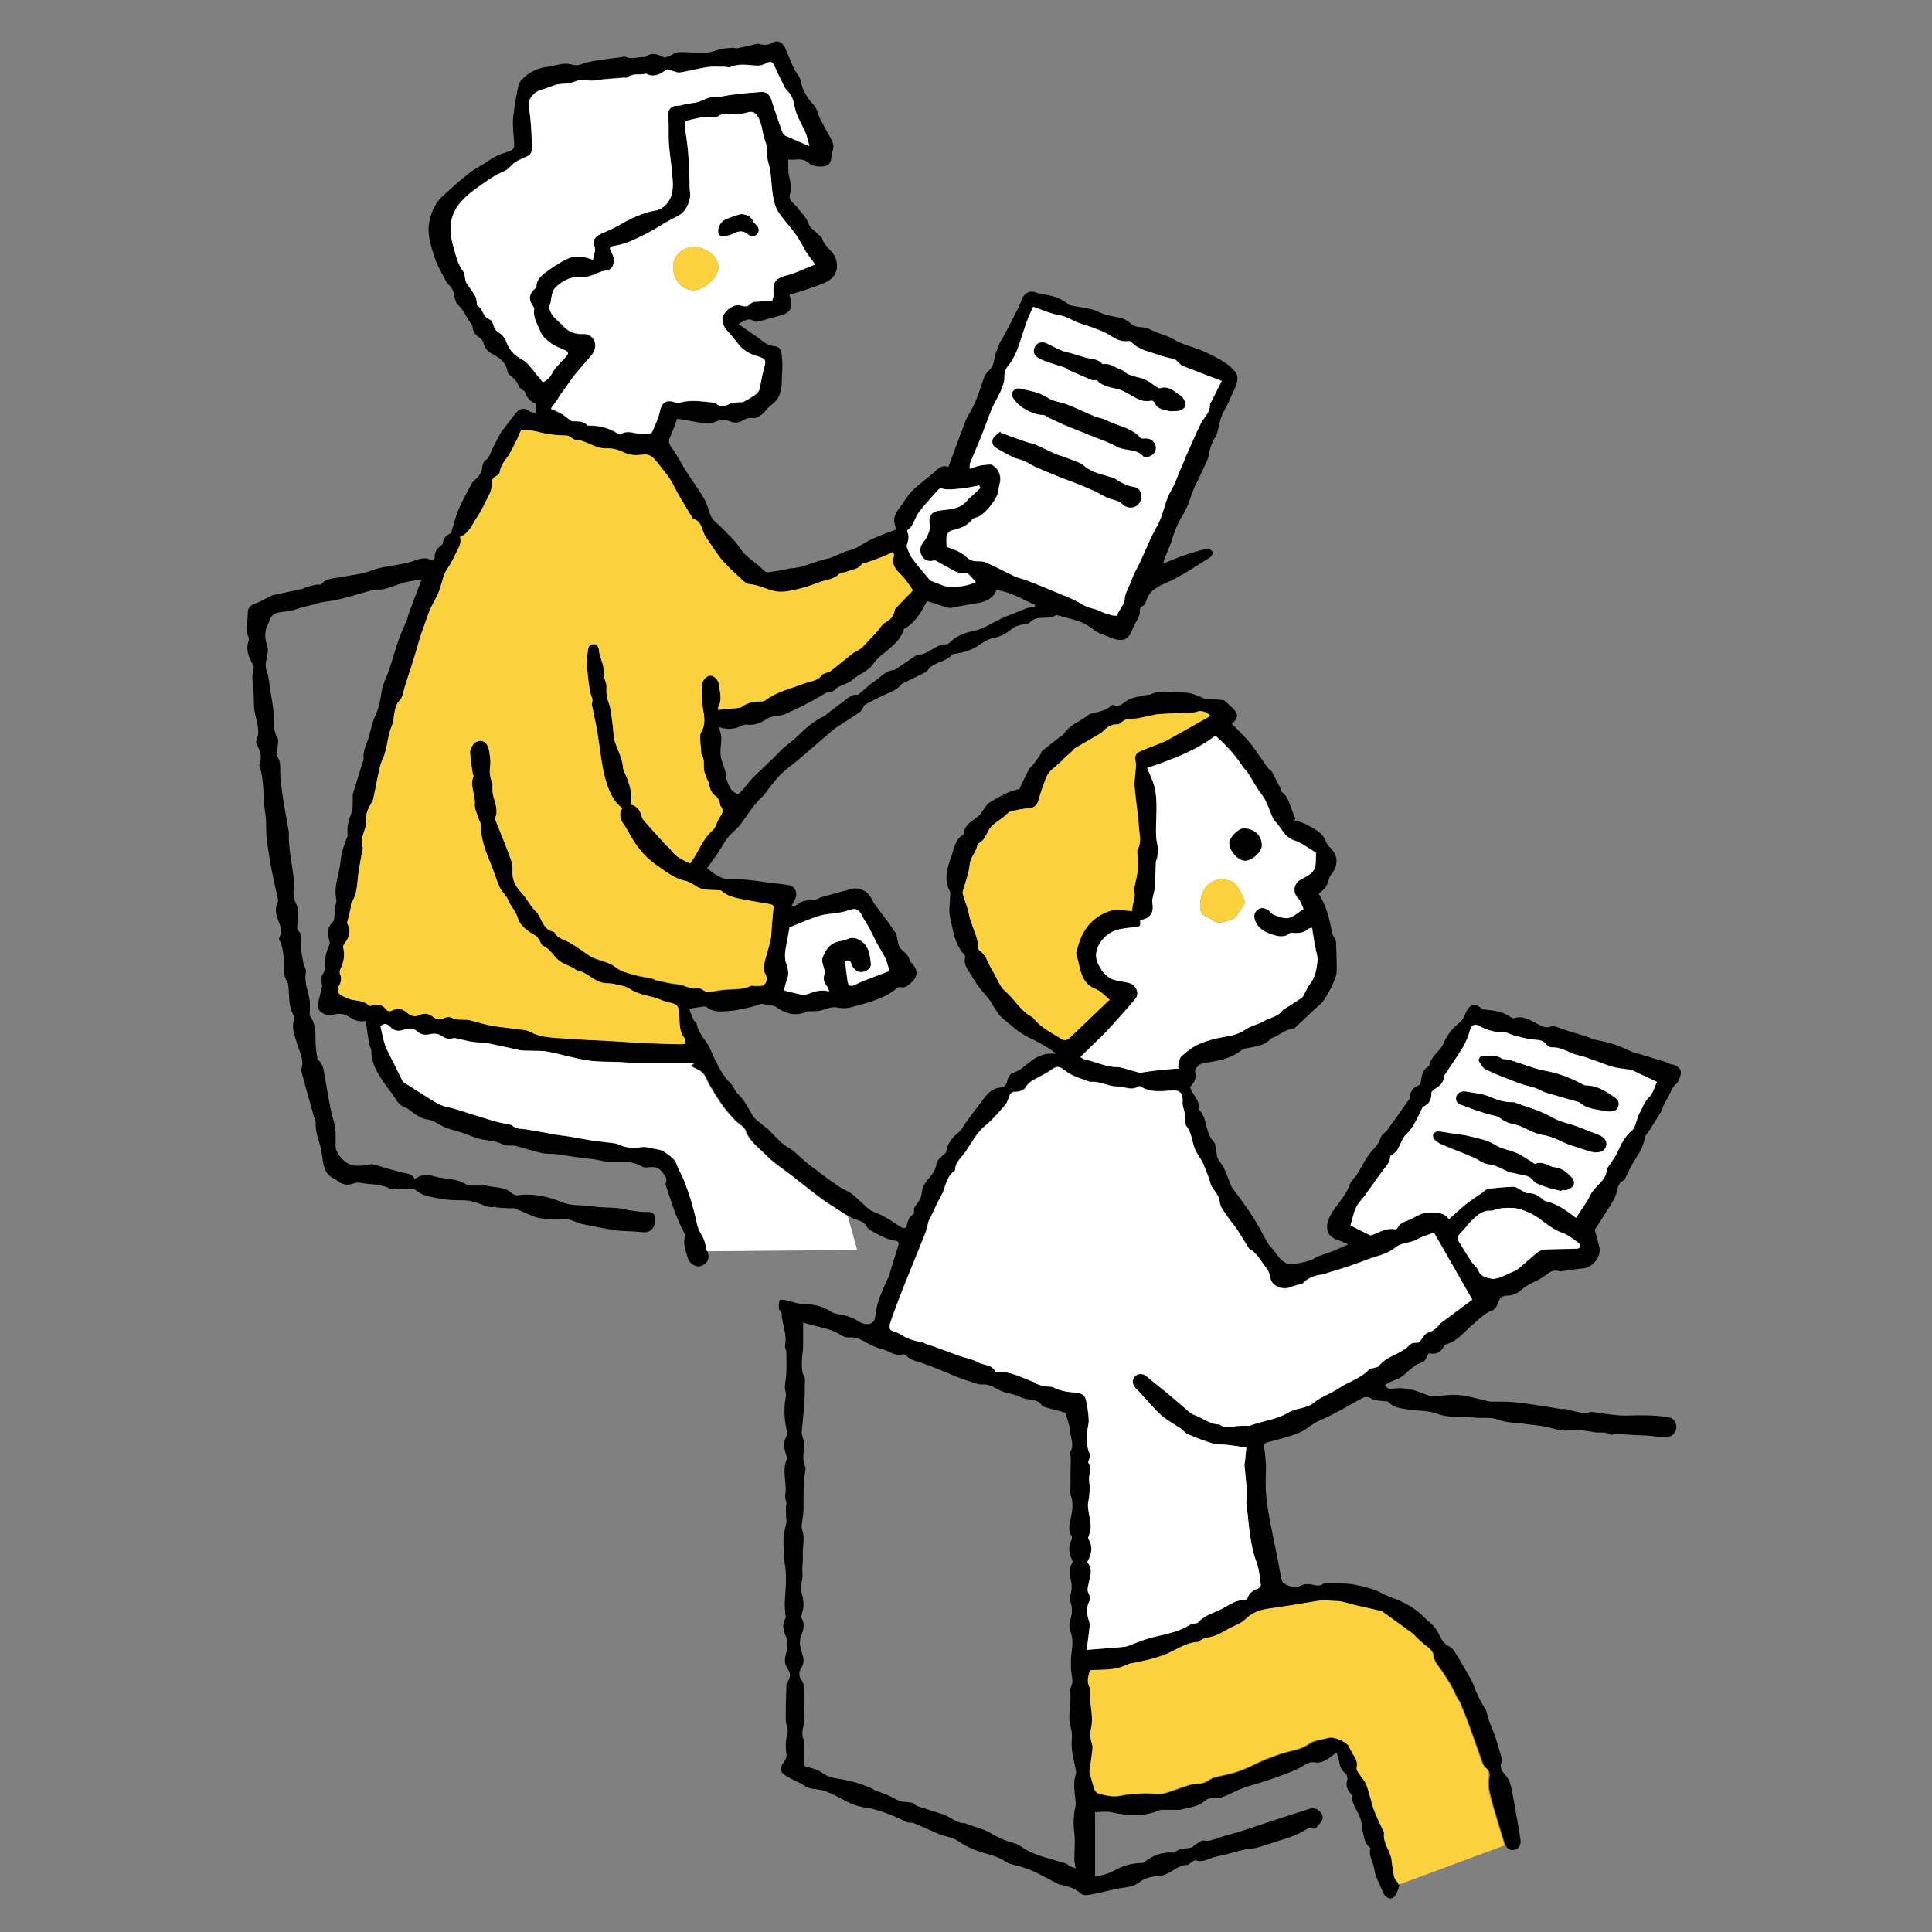 <?xml version="1.0" encoding="utf-8"?>
<!-- Generator: Adobe Illustrator 28.3.0, SVG Export Plug-In . SVG Version: 6.00 Build 0)  -->
<svg version="1.1" id="レイヤー_1" xmlns="http://www.w3.org/2000/svg" xmlns:xlink="http://www.w3.org/1999/xlink" x="0px"
	 y="0px" viewBox="0 0 200 200" style="enable-background:new 0 0 200 200;" xml:space="preserve">
<rect x="0" y="0" width="200" height="200" fill="#808080" stroke="none"/>
<style type="text/css">
	.st0{fill:#FCD13E;}
	.st1{fill:#FFFFFF;}
	.st2{fill:none;}
</style>
<g>
	<g>
		<path d="M174,110.97c-0.04-0.44-0.48-0.73-0.99-0.79c-0.19-0.02-0.35-0.17-0.54-0.23c-0.91-0.28-1.81-0.55-2.72-0.83
			c-0.22-0.07-0.45-0.09-0.66-0.18c-0.68-0.28-1.34-0.62-2.03-0.84c-0.73-0.24-1.49-0.36-2.24-0.54c-0.1-0.02-0.18-0.13-0.28-0.16
			c-0.74-0.23-1.48-0.45-2.21-0.68c-0.24-0.07-0.48-0.18-0.72-0.25c-0.34-0.09-0.75-0.33-1.01-0.22c-0.6,0.25-1.04-0.05-1.47-0.27
			c-0.76-0.38-1.46-0.88-2.38-0.58c-0.1,0.03-0.26-0.03-0.35-0.1c-0.8-0.58-1.73-0.7-2.68-0.79c-0.12-0.01-0.26-0.04-0.34-0.11
			c-0.73-0.6-1.08-0.55-1.55,0.27c-0.21,0.38-0.34,0.86-0.65,1.11c-0.76,0.59-1.35,1.29-1.71,2.17c-0.36,0.88-1.35,1.34-1.51,2.35
			c-0.01,0.04-0.07,0.08-0.12,0.11c-0.47,0.3-0.64,0.76-0.71,1.29c-0.03,0.24-0.11,0.6-0.27,0.66c-0.62,0.23-0.89,0.64-0.9,1.28
			c0,0.08-0.07,0.16-0.13,0.23c-0.74,1.04-1.47,2.08-2.22,3.11c-0.2,0.28-0.6,0.47-0.67,0.76c-0.2,0.77-0.82,1.21-1.24,1.8
			c-0.46,0.65-0.82,1.39-1.25,2.07c-0.23,0.36-0.62,0.66-0.75,1.05c-0.4,1.24-1.42,2.07-2,3.21c-0.58,1.15-0.42,2.12,0.85,2.52
			c0.34,0.11,0.67,0.27,1.03,0.42c-0.59,0.26-1.12,0.52-1.67,0.73c-0.6,0.24-1.27,0.38-1.82,0.71c-0.62,0.37-1.28,0.42-1.93,0.58
			c-0.71,0.18-1.1-0.05-1.52-0.42c-0.29-0.26-0.5-0.62-0.75-0.93c-0.22-0.28-0.49-0.52-0.67-0.83c-0.41-0.69-0.76-1.42-1.18-2.12
			c-0.34-0.58-0.73-1.14-1.11-1.69c-0.42-0.6-0.86-1.18-1.29-1.77c-0.06-0.09-0.13-0.17-0.17-0.27c-0.26-0.64-0.5-1.3-0.79-1.93
			c-0.12-0.27-0.35-0.5-0.51-0.75c-0.08-0.13-0.15-0.28-0.18-0.43c-0.13-0.53-0.07-1.22-0.39-1.56c-0.89-0.93-0.57-2.35-1.46-3.24
			c-0.02-0.02-0.03-0.07-0.02-0.11c0.11-0.92-0.71-1.43-0.92-2.25c0.34-0.42,0.78-0.85,0.51-1.58c-0.11-0.29,0.5-0.84,0.84-0.89
			c1.42-0.22,2.86-0.43,4.03-1.39c0.1-0.08,0.26-0.11,0.39-0.14c0.91-0.2,1.89-0.23,2.58-1c0.06-0.06,0.15-0.09,0.24-0.12
			c0.71-0.27,1.28-0.87,2.09-0.92c0.07-0.01,0.13-0.06,0.19-0.11c0.62-0.57,1.23-1.16,1.84-1.73c0.26-0.24,0.5-0.49,0.78-0.7
			c0.46-0.34,1.67-2.65,1.67-3.23c0-0.21,0.02-0.43,0.02-0.64c-0.02-0.88-0.03-1.76-0.08-2.64c-0.01-0.16-0.16-0.32-0.24-0.48
			c-0.06-0.13-0.15-0.25-0.17-0.39c-0.24-1.43-0.6-2.81-1.38-4.05c0.78-0.65,0.81-0.7,1.12-1.69c0.04-0.13,0.13-0.26,0.22-0.37
			c0.76-0.99,0.66-2-0.28-2.85c-0.13-0.12-0.23-0.29-0.29-0.45c-0.33-1-1.24-1.36-2.04-1.81c-0.4-0.22-0.87-0.31-1.3-0.46
			c0.05-0.04,0.1-0.07,0.16-0.11c-0.17-0.44-0.35-0.88-0.51-1.32c-0.2-0.56-0.38-1.13-0.92-1.48c-0.05-0.03-0.02-0.18-0.06-0.26
			c-0.31-0.62-0.62-1.23-0.95-1.84c-0.05-0.1-0.19-0.16-0.28-0.25c-0.09-0.09-0.17-0.18-0.24-0.28c-0.56-0.79-1.07-1.61-1.67-2.36
			c-0.59-0.73-1.28-1.37-1.96-2.08c0.43-0.32,0.71-0.76,0.43-1.19c-0.3-0.45-0.76-0.81-1.17-1.18c-0.09-0.08-0.28-0.08-0.42-0.09
			c-0.56-0.05-1.13-0.09-1.7-0.14c-0.1-0.01-0.19-0.1-0.29-0.14c-0.45-0.16-0.89-0.38-1.35-0.44c-0.63-0.09-1.3,0-1.93-0.09
			c-0.69-0.1-1.33-0.06-1.96,0.24c-0.12,0.06-0.29,0.03-0.42,0.06c-0.64,0.15-1.34,0.21-1.91,0.51c-0.51,0.26-0.86,0.85-1.56,0.53
			c-0.04-0.02-0.12,0-0.15,0.03c-0.62,0.6-1.45,0.69-2.23,0.89c-0.03,0.01-0.07,0.03-0.1,0.05c-0.86,0.73-2.05,1.04-2.67,2.09
			c-0.04,0.07-0.15,0.09-0.22,0.14c-0.66,0.52-1.33,1.03-1.98,1.56c-0.1,0.08-0.11,0.27-0.19,0.38c-0.21,0.32-0.43,0.63-0.66,0.94
			c-0.16,0.21-0.4,0.37-0.52,0.6c-0.35,0.66-0.66,1.35-0.99,2.01c-0.38,0.12-0.83,0.21-1.24,0.4c-0.64,0.3-1.27,0.64-1.86,1.02
			c-0.26,0.17-0.42,0.48-0.61,0.73c-0.17,0.21-0.3,0.47-0.5,0.64c-0.6,0.52-1.44,0.83-1.53,1.79c-0.01,0.07-0.05,0.15-0.11,0.18
			c-0.88,0.52-0.92,1.56-1.22,2.34c-0.41,1.06-0.76,2.31-0.12,3.5c0.07,0.13,0.03,0.32,0.03,0.48c-0.01,0.73-0.17,1.5-0.01,2.19
			c0.32,1.36,0.44,2.82,1.5,3.91c0.04,0.05,0.08,0.14,0.06,0.2c-0.23,0.93,0.47,1.54,0.83,2.22c0.46,0.86,1.19,1.57,1.79,2.36
			c0.1,0.13,0.15,0.29,0.24,0.42c0.31,0.44,0.55,0.96,0.95,1.3c0.93,0.77,1.81,1.62,2.94,2.13c0.62,0.28,1.21,0.62,1.8,0.97
			c0.31,0.18,0.59,0.42,0.88,0.64c-0.98-0.11-1.79,0.14-2.55,0.7c-0.63,0.46-1.17,1.06-1.97,1.29c-0.26,0.07-0.5,0.53-0.56,0.85
			c-0.09,0.45-0.35,0.62-0.73,0.66c-0.74,0.06-1.21,0.52-1.63,1.06c-0.67,0.86-1.32,1.75-1.97,2.63c-0.22,0.3-0.37,0.67-0.65,0.9
			c-0.68,0.55-1.21,1.16-1.33,2.07c-0.02,0.13-0.25,0.23-0.36,0.36c-0.23,0.26-0.62,0.52-0.64,0.81c-0.09,0.93-0.8,1.48-1.25,2.17
			c-0.29,0.44-0.23,0.89-0.37,1.32c-0.13,0.42-0.48,0.77-0.71,1.16c-0.05,0.08,0.02,0.21,0.01,0.32c-0.01,0.1-0.01,0.26-0.07,0.29
			c-0.46,0.26-0.57,0.72-0.7,1.18c-0.08,0.3-0.31,0.35-0.56,0.19c-0.58-0.36-1.14-0.76-1.73-1.09c-0.43-0.25-0.91-0.4-1.36-0.62
			c-0.18-0.09-0.34-0.24-0.5-0.38c-0.52-0.46-1.01-0.97-1.56-1.39c-0.42-0.32-0.95-0.48-1.39-0.79c-1.04-0.73-2.06-1.49-3.07-2.27
			c-0.56-0.43-1.05-0.95-1.59-1.39c-0.32-0.26-0.72-0.41-1.03-0.68c-0.56-0.5-1.07-1.05-1.6-1.58c-0.07-0.07-0.18-0.12-0.26-0.19
			c-0.46-0.41-1.05-0.75-1.34-1.26c-0.44-0.76-0.81-1.55-1.48-2.16c-0.31-0.28-0.42-0.77-0.72-1.06c-1.05-1.02-1.58-2.34-2.17-3.63
			c-0.4-0.89-1.21-1.56-1.38-2.58c-0.03-0.15-0.26-0.27-0.33-0.42c-0.18-0.41-0.33-0.84-0.44-1.14c0.59-0.09,1.04-0.17,1.5-0.23
			c0.09-0.01,0.23-0.01,0.29,0.05c0.71,0.6,1.57,0.46,2.38,0.41c0.71-0.04,1.41-0.23,2.11-0.38c0.43-0.09,0.85-0.25,1.24-0.36
			c0.3,0.05,0.62,0.1,0.92,0.16c0.19,0.04,0.4,0.07,0.55,0.17c1,0.72,2.06,1.01,3.24,0.46c0.1-0.05,0.24,0,0.36-0.01
			c0.37-0.03,0.75,0,1.1-0.1c0.57-0.17,1.09-0.43,1.73-0.28c0.44,0.09,0.94,0.07,1.37-0.05c1.66-0.45,3.36-0.84,4.73-1.97
			c0.08-0.06,0.21-0.15,0.28-0.12c0.61,0.18,0.94-0.23,1.31-0.58c0.52-0.5,0.56-1.13,0.09-1.7c-0.14-0.17-0.36-0.32-0.39-0.51
			c-0.11-0.58-0.6-0.8-0.93-1.19c-0.31-0.37-0.3-1.01-0.46-1.52c-0.05-0.15-0.19-0.26-0.28-0.4c-0.14-0.21-0.28-0.43-0.42-0.63
			c-0.4-0.53-0.8-1.06-1.19-1.59c-0.21-0.29-0.45-0.57-0.59-0.89c-0.46-1.02-1.54-1.47-2.56-1.02c-0.15,0.07-0.31,0.08-0.47,0.12
			c-0.77,0.21-1.55,0.42-2.32,0.64c-0.07,0.02-0.12,0.09-0.19,0.11c-0.18,0.06-0.37,0.14-0.56,0.15c-0.63,0.02-1.22,0.09-1.73,0.52
			c-0.1,0.09-0.27,0.09-0.57,0.19c0.19-0.36,0.29-0.56,0.4-0.76c0.33-0.58,0.06-1.34-0.59-1.47c-0.67-0.13-1.35-0.17-2.03-0.26
			c-0.62-0.08-1.25-0.19-1.87-0.25c-0.79-0.08-1.58-0.2-2.37-0.15c-0.48,0.03-0.83-0.15-1.2-0.35c-0.33-0.18-0.61-0.43-1.04-0.75
			c0.31-0.43,0.64-0.88,0.96-1.34c0.23-0.34,0.44-0.69,0.66-1.03c0.19-0.3,0.36-0.62,0.6-0.89c0.42-0.47,0.93-0.85,1.3-1.35
			c0.72-0.98,1.35-2.02,2.26-2.85c0.18-0.17,0.31-0.4,0.47-0.6c0.45-0.55,0.86-1.15,1.36-1.64c0.56-0.55,1.22-1,1.82-1.51
			c0.67-0.56,1.33-1.14,1.99-1.71c0.58-0.5,1.16-1.01,1.75-1.51c0.03-0.02,0.06-0.04,0.09-0.06c0.85-0.55,1.7-1.09,2.53-1.66
			c0.17-0.11,0.27-0.34,0.39-0.51c0.06-0.09,0.08-0.23,0.16-0.27c0.51-0.28,1.03-0.52,1.53-0.79c0.79-0.42,1.72-0.59,2.29-1.37
			c0.04-0.05,0.13-0.06,0.19-0.09c0.73-0.36,1.47-0.71,2.2-1.07c0.09-0.05,0.2-0.11,0.26-0.2c0.6-0.94,1.88-0.84,2.57-1.66
			c0.08-0.1,0.31-0.09,0.47-0.11c0.78-0.15,1.54-0.36,2.22-0.82c0.48-0.32,0.99-0.69,1.53-0.78c0.83-0.15,1.47-0.55,2.09-1.06
			c0.19-0.15,0.46-0.21,0.7-0.29c0.36-0.11,0.85-0.08,1.07-0.31c0.77-0.8,1.89-0.16,2.69-0.74c0.88,0.25,1.78,0.43,2.63,0.77
			c0.6,0.24,1.12,0.69,1.68,1.04c0.14,0.08,0.3,0.13,0.45,0.19c0.28,0.11,0.56,0.22,0.84,0.33c1.11,0.45,1.84,0.41,2.29-0.85
			c0.15-0.41,0.41-0.78,0.6-1.18c0.09-0.19,0.18-0.41,0.17-0.62c-0.02-0.29,0.02-0.48,0.3-0.62c0.12-0.06,0.26-0.19,0.29-0.32
			c0.28-1.1,1-1.58,2.05-2.03c1.63-0.69,3.1-1.74,4.62-2.67c0.16-0.1,0.35-0.43,0.29-0.54c-0.09-0.18-0.4-0.41-0.56-0.37
			c-0.82,0.19-1.63,0.43-2.43,0.7c-0.69,0.24-1.36,0.54-2.12,0.84c0.03-0.19,0.02-0.28,0.05-0.36c0.21-0.51,0.44-1.01,0.63-1.52
			c0.25-0.67,0.43-1.37,0.72-2.02c0.42-0.93,1.08-1.78,1.35-2.75c0.3-1.07,0.86-1.99,1.29-2.98c0.21-0.5,0.55-0.97,0.63-1.48
			c0.11-0.73,0.32-1.4,0.73-2.01c0.06-0.09,0.1-0.2,0.13-0.3c0.26-0.85,0.32-1.71,0.83-2.53c0.38-0.61,0.62-1.38,0.98-2.06
			c0.25-0.47,0.44-1.24,0.23-1.61c-0.35-0.6-1.01-1.07-1.63-1.44c-0.89-0.52-1.85-0.97-2.83-1.3c-0.71-0.24-1.4-0.45-2.06-0.84
			c-0.75-0.44-1.66-0.62-2.43-1.03c-0.49-0.27-0.98-0.18-1.44-0.3c-0.46-0.12-0.81-0.6-1.27-0.77c-0.62-0.23-1.3-0.28-1.94-0.47
			c-0.48-0.14-0.92-0.42-1.4-0.54c-0.71-0.17-1.44-0.26-2.16-0.4c-0.08-0.01-0.17-0.05-0.24-0.11c-0.79-0.68-1.73-0.92-2.72-1.07
			c-0.17-0.03-0.36-0.05-0.52-0.12c-0.75-0.32-1.36-0.02-1.62,0.75c-0.15,0.46-0.38,0.89-0.6,1.33c-0.43,0.85-0.88,1.7-1.33,2.55
			c-0.09,0.17-0.24,0.33-0.31,0.51c-0.21,0.55-0.48,1.09-0.57,1.66c-0.08,0.49-0.19,0.89-0.57,1.24c-0.22,0.19-0.4,0.47-0.51,0.75
			c-0.43,1.14-0.71,2.33-1.35,3.39c-0.21,0.36-0.42,0.72-0.57,1.11c-0.6,1.56-1.17,3.13-1.76,4.72c-0.48-0.17-0.88-0.02-1.26,0.35
			c-0.39,0.39-0.84,0.71-1.26,1.07c-0.46,0.39-0.96,0.75-1.36,1.19c-0.44,0.5-0.76,1.09-1.17,1.62c-0.42,0.54-0.72,1.09-0.48,1.8
			c0.05,0.16,0.06,0.34,0.08,0.47c-0.48,0.18-0.91,0.32-1.32,0.49c-0.64,0.28-1.31,0.52-1.9,0.88c-0.5,0.3-0.93,0.61-1.54,0.76
			c-0.83,0.19-1.55,0.72-2.44,0.9c-1.24,0.26-2.37,0.92-3.67,0.97c-0.16,0.01-0.32,0.07-0.48,0.1c-0.62,0.11-1.24,0.23-1.86,0.32
			c-0.13,0.02-0.33-0.07-0.43-0.17c-0.79-0.85-1.87-1.37-2.53-2.39c-0.52-0.81-1.28-1.46-1.95-2.16c-0.25-0.26-0.55-0.47-0.79-0.73
			c-0.14-0.16-0.23-0.38-0.31-0.58c-0.2-0.51-0.32-1.07-0.59-1.54c-0.41-0.73-0.91-1.41-1.38-2.12c-0.22-0.34-0.46-0.68-0.67-1.03
			c-0.38-0.63-0.72-1.28-1.13-1.89c-0.29-0.43-0.67-0.78-0.38-1.39c0.29-0.6,0.49-1.24,0.74-1.89c0.08,0.01,0.17,0.01,0.26,0.02
			c0.87,0.15,1.73,0.32,2.6,0.44c0.3,0.04,0.66,0.05,0.91-0.08c0.66-0.35,1.28-0.31,1.95-0.04c0.25,0.1,0.65,0.06,0.88-0.08
			c0.42-0.25,0.79-0.42,1.31-0.34c0.26,0.04,0.6-0.16,0.82-0.34c0.37-0.31,0.64-0.75,1.03-1.03c0.87-0.62,1.07-1.49,1.07-2.47
			c0.01-0.69,0.1-1.39,0.05-2.08c-0.07-0.95-0.1-1.44-0.8-1.52c-0.56-0.06-0.99-0.29-1.4-0.65c-0.28-0.25-0.62-0.44-0.93-0.66
			c-0.45-0.32-0.9-0.63-1.41-0.99c0.6-0.29,1.02-0.73,1.62-0.28c0.13,0.09,0.4,0.04,0.58-0.01c0.71-0.18,1.41-0.4,2.12-0.58
			c1-0.27,1.28-0.71,1.07-1.73c-0.03-0.14-0.07-0.27-0.11-0.42c0.76-0.24,1.5-0.44,2.22-0.71c0.69-0.25,1.43-0.45,2-0.87
			c0.9-0.66,0.92-1.95,0.2-2.82c-0.37-0.45-0.87-0.81-1.03-1.43c-0.04-0.18-0.3-0.3-0.44-0.46c-0.33-0.34-0.83-0.64-0.96-1.05
			c-0.22-0.71-0.76-1.12-1.15-1.68c-0.31-0.44-1.02-0.71-0.77-1.46c0.29-0.88-0.21-1.71-0.19-2.57c0-0.32,0-0.63,0-0.95
			c0.35,0,0.59,0.02,0.82-0.01c0.52-0.05,0.95,0.04,1.39,0.42c0.28,0.24,0.77,0.32,1.17,0.31c0.83-0.01,1.09-0.35,1.09-1.19
			c0-0.1,0.02-0.22,0.07-0.31c0.24-0.47,0.14-0.91-0.1-1.34c-0.4-0.71-0.79-1.41-1.16-2.13c-0.22-0.43-0.27-0.98-0.58-1.32
			c-0.68-0.76-1.22-1.52-1.4-2.56c-0.08-0.46-0.51-0.86-0.72-1.31c-0.33-0.7-0.59-1.43-0.91-2.14c-0.22-0.5-0.78-0.83-1.19-0.57
			c-0.52,0.32-0.99,0.32-1.52,0.17c-0.1-0.03-0.21,0.01-0.32,0.03c-0.65,0.14-1.29,0.3-1.94,0.43c-0.13,0.03-0.28-0.05-0.42-0.05
			c-0.36,0.02-0.73,0.03-1.09,0.1c-0.56,0.11-1.11,0.37-1.68,0.4c-0.95,0.04-1.91-0.08-2.86-0.05c-0.31,0.01-0.61,0.26-0.92,0.38
			C69.11,5.86,68.85,6,68.72,5.93c-0.65-0.33-1.27-0.55-1.92-0.03c-0.04,0.03-0.14,0-0.21,0c-0.62,0.01-1.24,0.27-1.86-0.03
			c-0.11-0.05-0.28,0.03-0.42,0.05C63.72,6,63.15,6.05,62.58,6.15c-0.74,0.12-1.51,0.18-2.21,0.43c-0.4,0.15-0.71,0.23-1.13,0.11
			c-0.31-0.09-0.67-0.12-0.99-0.08c-0.53,0.07-1.05,0.25-1.58,0.31c-1.08,0.11-1.99,0.6-2.7,1.37c-0.27,0.3-0.36,0.8-0.44,1.23
			c-0.17,0.88-0.31,1.77-0.41,2.66c-0.05,0.46-0.01,0.93,0.01,1.39c0.03,0.52,0.11,1.04,0.1,1.56c-0.01,0.17-0.22,0.44-0.39,0.5
			c-0.76,0.24-1.5,0.46-2.16,0.94c-0.68,0.49-1.46,0.84-2.12,1.36c-0.95,0.74-1.83,1.55-2.73,2.36c-0.75,0.68-1.14,1.57-1.36,2.53
			c-0.32,1.38,0.15,2.68,0.57,3.96c0.26,0.79,0.72,1.51,1.09,2.26c0.05,0.11,0.12,0.23,0.21,0.32c0.31,0.28,0.55,0.58,0.64,1.01
			c0.09,0.43,0.17,0.97,0.47,1.23c0.58,0.51,0.79,1.24,1.25,1.81c0.11,0.13,0.21,0.3,0.22,0.45c0.04,0.5,0.29,0.82,0.71,1.09
			c0.2,0.13,0.38,0.38,0.44,0.6c0.14,0.52,0.43,0.85,0.89,1.09c0.76,0.39,1.43,0.86,1.57,1.8c0.02,0.15,0.12,0.32,0.25,0.41
			c0.43,0.3,0.76,0.65,0.95,1.17c0.09,0.25,0.56,0.36,0.64,0.61c0.21,0.62,0.6,1,1.07,1.14v0.99c-0.21-0.06-0.51-0.07-0.71-0.23
			c-0.47-0.36-0.93-0.21-1.23,0.12c-0.48,0.53-0.87,1.14-1.33,1.7c-0.47,0.56-0.75,1.27-1.1,1.92c-0.16,0.31-0.28,0.64-0.43,0.96
			c-0.05,0.11-0.12,0.23-0.21,0.29c-0.4,0.25-0.51,0.61-0.54,1.06c-0.02,0.26-0.21,0.53-0.38,0.75c-0.19,0.26-0.51,0.43-0.66,0.7
			c-0.5,0.91-1,1.82-1.4,2.77c-0.31,0.73-0.48,1.51-0.76,2.4c-0.34,0.12-0.79,0.39-0.85,1.04c-0.01,0.1-0.14,0.21-0.24,0.28
			c-0.41,0.3-0.63,0.68-0.6,1.21c0.01,0.1-0.26,0.32-0.28,0.3c-0.74-0.49-1.5-0.09-2.14,0.11c-1.42,0.44-2.91,0.42-4.31,0.98
			c-0.92,0.36-1.97,0.4-2.95,0.62c-0.72,0.16-1.55,0.05-2.08,0.77c-0.05,0.06-0.27-0.02-0.4,0c-0.36,0.07-0.71,0.14-1.06,0.24
			c-0.18,0.05-0.34,0.18-0.52,0.22c-0.97,0.21-1.95,0.41-2.92,0.62c-0.21,0.05-0.4,0.16-0.59,0.26c-0.45,0.21-0.89,0.48-1.36,0.64
			c-0.48,0.17-0.75,0.46-0.74,0.95c0.02,0.86-0.29,1.73,0.09,2.58c0.04,0.09,0.03,0.22,0,0.32c-0.3,0.81-0.06,1.53,0.32,2.24
			c0.11,0.2,0.26,0.48,0.2,0.65c-0.27,0.77-0.07,1.53-0.02,2.3c0.03,0.48,0.05,0.96,0.05,1.44c0,1.23,0.79,2.41,0.25,3.68
			c-0.04,0.11-0.03,0.27,0.03,0.37c0.38,0.69,0.59,1.39,0.28,2.16c-0.02,0.06,0.01,0.14,0.04,0.21c0.51,1.58,0.31,3.25,0.58,4.87
			c0.13,0.79,0.05,1.62,0.13,2.43c0.1,0.94,0.25,1.88,0.42,2.81c0.19,1.06,0.44,2.12,0.66,3.18c0.05,0.24,0.17,0.55,0.07,0.73
			c-0.37,0.7-0.13,1.37,0.1,2c0.21,0.54,0.42,1.01,0.1,1.56c-0.05,0.08-0.07,0.24-0.03,0.32c0.32,0.64,0.41,1.33,0.46,2.03
			c0.01,0.26,0.07,0.51,0.05,0.76c-0.06,0.56-0.01,1.08,0.31,1.57c0.09,0.15,0.11,0.35,0.13,0.54c0.08,0.98-0.01,1.99,0.51,2.9
			c0.06,0.1,0.13,0.26,0.1,0.35c-0.36,0.91,0.03,1.73,0.27,2.58c0.24,0.87,0.79,1.7,0.44,2.67c-0.03,0.08,0,0.18,0.02,0.27
			c0.15,0.57,0.31,1.14,0.47,1.71c0.27,0.97,0.54,1.95,0.81,2.92c0.06,0.21,0.2,0.42,0.19,0.62c-0.08,1.09,0.47,2.05,0.61,3.09
			c0.02,0.16,0.06,0.32,0.08,0.47c0.12,0.9,0.23,1.81,1.22,2.25c0.18,0.08,0.34,0.21,0.5,0.32c0.49,0.35,1,0.37,1.55,0.16
			c0.19-0.07,0.42-0.09,0.62-0.06c1.02,0.2,2.08,0.09,3.06,0.58c0.34,0.17,0.81,0.05,1.23,0.05c0.4,0.01,0.81,0,1.28,0
			c0.32,0.19,0.72,0.54,1.18,0.68c0.74,0.22,1.51,0.33,2.28,0.44c0.51,0.07,1.03,0.04,1.55,0.06c0.25,0.01,0.5,0.01,0.75,0.05
			c0.18,0.03,0.34,0.13,0.52,0.15c0.72,0.11,1.33,0.69,2.12,0.46c0.05-0.01,0.12,0.09,0.19,0.09c0.36,0.03,0.73,0.05,1.09,0.07
			c0.29,0.02,0.61-0.04,0.87,0.06c0.72,0.27,1.4,0.66,2.13,0.88c0.55,0.17,1.16,0.17,1.75,0.2c0.52,0.03,1.05-0.06,1.55,0.02
			c0.5,0.09,0.97,0.38,1.47,0.48c1.16,0.25,2.33,0.48,3.51,0.65c0.85,0.12,1.72,0.07,2.57,0.19c0.54,0.07,1-0.04,1.26-0.48
			c0.17-0.29,0.21-0.7,0.17-1.05c-0.04-0.4-0.31-0.58-0.77-0.56c-0.53,0.03-1.07-0.06-1.61-0.13c-0.5-0.07-0.99-0.22-1.48-0.27
			c-0.9-0.08-1.81-0.04-2.7-0.19c-1.01-0.17-2.03,0-3.06-0.42c-1.44-0.58-2.97-0.95-4.58-0.71c-0.21,0.03-0.5-0.12-0.68-0.27
			c-0.78-0.67-1.77-0.51-2.66-0.75c-0.02,0-0.04,0.01-0.05,0.01c-0.57,0-1.14,0.01-1.71,0c-0.08,0-0.15-0.09-0.24-0.13
			c-0.34-0.15-0.66-0.35-1.01-0.42c-0.79-0.17-1.62-0.21-2.39-0.43c-0.71-0.2-1.32-0.12-1.93,0.3c-0.24-0.53-0.74-0.55-1.22-0.66
			c-1.03-0.25-2.05-0.57-3.07-0.86c-0.1-0.03-0.22-0.01-0.32,0.01c-0.72,0.11-1.41,0.28-2.16-0.03c-0.61-0.26-1.41-1.16-1.41-1.85
			c0-0.63,0.04-1.27-0.04-1.89c-0.08-0.62-0.33-1.21-0.45-1.82c-0.28-1.46-0.51-2.93-0.79-4.39c-0.05-0.25-0.24-0.47-0.38-0.7
			c-0.05-0.09-0.19-0.15-0.21-0.24c-0.08-0.53-0.19-1.07-0.2-1.61c-0.02-0.99,0.06-1.99-0.59-2.85c-0.06-0.08-0.01-0.24-0.01-0.37
			c0-0.43,0.04-0.87-0.02-1.29c-0.15-0.96-0.59-1.87-0.38-2.88c0.05-0.26-0.17-0.58-0.25-0.87c-0.05-0.21-0.08-0.43-0.12-0.64
			c-0.15-0.73-0.17-1.45-0.11-2.19c0.01-0.15-0.11-0.36-0.23-0.48c-0.28-0.27-0.2-0.53-0.17-0.87c0.06-0.64,0.16-1.37-0.09-1.91
			c-0.26-0.56-0.39-1.04-0.28-1.63c0.06-0.3,0.05-0.62,0.01-0.92c-0.18-1.65-0.59-3.27-0.53-4.94c0.01-0.11-0.03-0.21-0.05-0.32
			c-0.2-1.17-0.42-2.34-0.6-3.51c-0.1-0.65-0.16-1.32-0.22-1.97c-0.07-0.71,0.12-1.44-0.35-2.11c-0.14-0.2,0.03-0.62,0.05-0.93
			c0.02-0.3,0.15-0.67,0.02-0.89c-0.46-0.78-0.42-1.61-0.43-2.46c-0.02-0.92-0.24-1.84-0.38-2.76c-0.08-0.54-0.1-1.11-0.29-1.62
			c-0.18-0.48-0.18-0.87-0.06-1.36c0.12-0.48,0.21-1.05,0.06-1.49c-0.21-0.56-0.24-1.08-0.11-1.63c0.06-0.25,0.23-0.48,0.3-0.73
			c0.18-0.63,0.48-0.91,1.14-1.01c0.58-0.09,1.19-0.12,1.73-0.33c0.66-0.25,1.36-0.34,1.98-0.54c0.73-0.25,1.44-0.25,2.15-0.41
			c1.28-0.29,2.53-0.7,3.8-1.03c0.36-0.09,0.77,0,1.12-0.09c0.75-0.2,1.47-0.51,2.22-0.71c0.54-0.14,1.11-0.19,1.67-0.28
			c-0.29,0.76-0.56,1.46-0.83,2.16c-0.2,0.54-0.4,1.08-0.59,1.62c-0.04,0.12-0.04,0.25-0.09,0.36c-0.29,0.71-0.63,1.4-0.88,2.12
			c-0.34,0.96-0.6,1.95-0.92,2.92c-0.27,0.81-0.7,1.58-0.83,2.4c-0.13,0.83-0.24,1.61-0.61,2.39c-0.38,0.8-0.52,1.71-0.79,2.56
			c-0.21,0.66-0.59,1.29-0.46,2.03c0.02,0.11-0.07,0.24-0.11,0.36c-0.34,1.09-0.68,2.18-1.01,3.28c-0.05,0.15,0,0.32-0.01,0.48
			c-0.03,0.48,0.04,0.99-0.12,1.42c-0.3,0.77-0.52,1.52-0.41,2.36c0.02,0.14-0.1,0.3-0.15,0.45c-0.12,0.35-0.26,0.7-0.35,1.05
			c-0.11,0.42-0.2,0.85-0.24,1.28c-0.14,1.32-0.75,2.58-0.42,3.95c0.03,0.14-0.07,0.3-0.09,0.46c-0.04,0.34-0.06,0.69-0.11,1.03
			c-0.03,0.25,0,0.59-0.15,0.73c-0.6,0.56-0.63,1.21-0.4,1.9c0.1,0.3,0.03,0.48-0.08,0.74c-0.2,0.48-0.35,1.01-0.36,1.51
			c-0.01,0.48,0.07,0.91-0.26,1.33c-0.14,0.18-0.08,0.51-0.09,0.78c-0.01,0.14,0.09,0.29,0.06,0.42c-0.12,0.54-0.26,1.07-0.4,1.61
			c-0.12,0.45-0.03,0.88,0.34,1.12c0.3,0.2,0.81,0.41,1.08,0.29c0.64-0.27,1.24-0.16,1.71,0.13c0.6,0.38,1.17,0.62,1.78,0.45
			c0.12,0.83,0.22,1.6,0.35,2.37c0.04,0.24,0.23,0.48,0.23,0.72c-0.01,1.33,0.67,2.37,1.37,3.4c0.34,0.5,0.76,0.96,1.07,1.48
			c0.27,0.46,0.57,0.83,1.09,1c0.13,0.04,0.26,0.13,0.37,0.22c0.62,0.46,1.22,0.96,2.05,1.04c0.29,0.03,0.57,0.21,0.84,0.35
			c0.32,0.15,0.62,0.37,0.95,0.49c0.52,0.19,1.07,0.32,1.6,0.49c0.5,0.17,0.98,0.36,1.47,0.54c0.93,0.34,1.97,0.2,2.86,0.73
			c0.21,0.13,0.53,0.06,0.8,0.08c0.16,0.01,0.32-0.01,0.47,0.03c0.9,0.24,1.78,0.53,2.69,0.74c0.47,0.11,0.97,0.05,1.45,0.11
			c0.98,0.13,1.95,0.29,2.93,0.43c0.32,0.05,0.65,0.05,0.97,0.1c0.72,0.1,1.46,0.36,2.16,0.29c1.04-0.1,1.99-0.05,2.91,0.48
			c0.18,0.11,0.46,0.09,0.69,0.06c0.6-0.07,1.05,0.04,1.44,0.58c0.26,0.36,0.49,0.62,0.3,1.08c-0.05,0.11,0.02,0.29,0.07,0.42
			c0.34,1,0.66,2.01,1.04,2.99c0.24,0.63,0.56,1.22,0.88,1.9c-0.02,0.26-0.11,0.66-0.07,1.03c0.06,0.46,0.23,0.91,0.35,1.36
			c0.14,0.52,0.65,0.93,1.16,0.9c0.5-0.03,1.06-0.52,0.99-1.05c-0.02-0.16-0.05-0.32-0.07-0.48c-0.1-0.6-0.25-1.2-0.54-1.68
			c-0.28-0.45-0.42-0.82-0.53-1.34c-0.32-1.5-0.77-2.99-1.34-4.41c-0.21-0.53-0.54-1-0.73-1.59c-0.16-0.52-0.79-0.94-1.29-1.28
			c-0.35-0.24-0.84-0.27-1.27-0.36c-0.36-0.08-0.75-0.2-1.09-0.13c-0.86,0.17-1.66,0.07-2.45-0.3c-0.18-0.08-0.38-0.11-0.58-0.13
			c-0.67-0.09-1.35-0.14-2.02-0.24c-0.82-0.13-1.63-0.29-2.45-0.43c-0.4-0.07-0.81-0.1-1.22-0.17c-1.05-0.18-2.11-0.39-3.16-0.56
			c-0.51-0.08-1.04,0-1.48-0.39c-0.13-0.12-0.37-0.12-0.56-0.17c-0.45-0.1-0.91-0.17-1.34-0.3c-1.33-0.4-2.65-0.83-3.98-1.24
			c-0.44-0.14-0.91-0.21-1.35-0.36c-0.26-0.08-0.5-0.21-0.73-0.35c-0.31-0.17-0.61-0.38-0.91-0.56c-0.79-0.5-1.58-0.99-2.36-1.5
			c-0.1-0.06-0.15-0.19-0.21-0.31c-0.36-0.72-0.72-1.44-1.08-2.17c-0.23-0.47-0.5-0.93-0.66-1.42c-0.2-0.61-0.31-1.26-0.46-1.9
			c0.33-0.32,0.64-0.33,0.99,0.06c0.38,0.42,0.87,0.48,1.4,0.3c0.48-0.16,0.95-0.24,1.38,0.15c0.43,0.4,0.91,0.42,1.47,0.28
			c0.29-0.07,0.71-0.03,0.95,0.14c0.42,0.28,0.82,0.45,1.32,0.3c0.1-0.03,0.21-0.01,0.32,0.01c0.56,0.12,1.11,0.28,1.68,0.37
			c0.53,0.08,1.07,0.05,1.6,0.15c1.11,0.21,2.22,0.48,3.33,0.71c0.32,0.06,0.64,0.04,0.97,0.05c0.65,0.03,1.31-0.01,1.94,0.11
			c1.38,0.27,2.73,0.69,4.11,0.9c1.11,0.17,2.26,0.12,3.39,0.17c0.66,0.03,1.33,0.11,1.99,0.13c0.83,0.02,1.65,0,2.48-0.01h3.11
			c-0.11,0.09-0.22,0.19-0.33,0.28c0.42,0.24,0.91,0.39,1.23,0.72c0.32,0.33,0.45,0.83,0.69,1.24c0.44,0.73,0.87,1.46,1.37,2.14
			c0.39,0.55,0.85,1.06,1.31,1.55c0.33,0.36,0.9,0.59,1.04,1c0.41,1.14,1.36,1.79,2.14,2.58c0.8,0.81,1.78,1.43,2.69,2.14
			c0.26,0.2,0.51,0.4,0.77,0.6c0.76,0.6,1.52,1.2,2.29,1.78c0.47,0.35,0.97,0.66,1.47,0.97c0.43,0.27,0.84,0.57,1.28,0.81
			c0.18,0.1,0.37,0.19,0.57,0.27c0.52,0.2,1.03,0.27,1.33,0.86c0.14,0.27,0.52,0.42,0.82,0.59c0.36,0.21,0.74,0.39,1.12,0.55
			c0.29,0.12,0.6,0.24,0.92,0.26c0.41,0.04,0.48,0.18,0.36,0.56c-0.34,1.04-0.65,2.09-0.97,3.14c-0.04,0.13-0.14,0.25-0.19,0.38
			c-0.31,0.75-0.67,1.48-0.91,2.24c-0.19,0.59-0.24,1.23-0.37,1.85c-0.02,0.1-0.11,0.19-0.18,0.26c-0.35,0.34-1.01,0.26-1.51-0.09
			c-0.38-0.26-0.82-0.42-1.26-0.56c-0.51-0.17-1.13-0.14-1.56-0.42c-0.94-0.63-1.94-0.79-3.04-0.82c-0.52-0.01-1.04-0.25-1.57-0.36
			c-0.24-0.05-0.67-0.1-0.69-0.04c-0.1,0.28-0.13,0.61-0.09,0.91c0.02,0.17,0.28,0.34,0.28,0.5c0.01,1.1,0.59,2.13,0.35,3.26
			c-0.05,0.23,0.12,0.49,0.13,0.74c0.02,0.73,0.03,1.47,0,2.2c-0.01,0.46-0.13,0.91-0.15,1.37c-0.01,0.34,0.16,0.7,0.1,1.02
			c-0.25,1.26-0.15,2.51,0.14,3.75c0.03,0.11-0.01,0.25-0.07,0.35c-0.33,0.58-0.28,1.18-0.08,1.79c0.06,0.2,0.17,0.46,0.1,0.62
			c-0.53,1.23,0.07,2.49-0.16,3.73c-0.05,0.25,0.1,0.53,0.13,0.8c0.01,0.13-0.05,0.28-0.05,0.42c0,0.35,0.01,0.69,0.02,1.04
			c0.01,0.17,0.06,0.35,0.03,0.52c-0.09,0.54-0.29,1.08-0.3,1.63c-0.03,0.81,0.05,1.62,0.1,2.42c0.01,0.26,0.1,0.52,0.11,0.79
			c0.03,0.46,0.06,0.92,0.04,1.38c-0.02,0.7-0.09,1.4-0.12,2.1c-0.01,0.38,0.03,0.77,0.05,1.15c0.01,0.15,0.1,0.34,0.04,0.44
			c-0.42,0.64-0.23,1.27,0.02,1.88c0.25,0.62,0.17,1.26,0.01,1.83c-0.16,0.6-0.16,1.09,0.2,1.58c0.29,0.39,0.27,0.8,0.03,1.22
			c-0.08,0.14-0.18,0.3-0.18,0.45c-0.04,1.19-0.08,2.38-0.07,3.57c0,0.48,0.31,1,0.18,1.41c-0.22,0.75-0.21,1.44-0.1,2.18
			c0.04,0.25-0.12,0.59-0.29,0.81c-0.32,0.4-0.4,0.94,0.01,1.25c0.46,0.35,1.02,0.57,1.54,0.84c0.13,0.07,0.28,0.09,0.38,0.19
			c0.45,0.4,0.99,0.47,1.56,0.53c0.45,0.04,0.9,0.2,1.32,0.38c0.77,0.35,1.49,0.79,2.26,1.13c0.5,0.21,1.05,0.31,1.59,0.44
			c0.1,0.03,0.22-0.01,0.32,0.01c0.44,0.12,0.87,0.23,1.3,0.38c0.83,0.29,1.65,0.62,2.43,1.04c0.19,0.1,0.48,0.01,0.69,0.09
			c0.89,0.36,1.76,0.77,2.64,1.14c0.65,0.28,1.36,0.29,2,0.73c0.85,0.58,1.84,1.03,2.84,1.28c0.82,0.2,1.53,0.49,2.23,0.93
			c0.43,0.26,0.99,0.3,1.49,0.46c0.48,0.15,0.95,0.32,1.4,0.53c0.82,0.4,1.61,0.84,2.42,1.26c0.06,0.03,0.14,0.04,0.21,0.06
			c0.79,0.15,1.54,0.39,2.17,0.95c0.17,0.15,0.54,0.16,0.8,0.11c0.87-0.16,1.73-0.36,2.58-0.57c0.89-0.22,1.87-0.14,2.64-0.74
			c0.67-0.52,1.44-0.62,2.24-0.66c0.11-0.01,0.21-0.06,0.31-0.09c0.83-0.3,1.47-1.02,2.43-1.05c0.12,0,0.23-0.17,0.36-0.24
			c0.15-0.09,0.36-0.27,0.48-0.23c0.8,0.28,1.41-0.23,2.1-0.37c1.05-0.21,2.07-0.53,3.11-0.77c0.35-0.08,0.72-0.06,1.07-0.15
			c0.66-0.18,1.31-0.41,1.97-0.62c0.65-0.21,1.31-0.39,1.94-0.64c0.53-0.21,1.02-0.53,1.52-0.79c0.06-0.03,0.15-0.05,0.21-0.03
			c0.48,0.26,0.63-0.08,0.9-0.39c0.32-0.36,0.46-0.71,0.19-1.11c-0.29-0.42-0.72-0.62-1.24-0.45c-1.4,0.44-2.8,0.9-4.19,1.35
			c-0.99,0.33-1.98,0.68-2.98,0.99c-0.75,0.24-1.51,0.4-2.25,0.66c-0.49,0.17-0.93,0.38-1.5,0.27c-0.26-0.05-0.59,0.26-0.88,0.43
			c-0.15,0.09-0.26,0.27-0.42,0.31c-0.59,0.13-1.24,0.01-1.73,0.51c-0.03,0.03-0.14,0.01-0.21,0c-1.06-0.07-1.98,0.27-2.81,0.91
			c-0.11,0.09-0.27,0.17-0.41,0.17c-0.84,0.02-1.63,0.18-2.39,0.57c-0.75,0.38-1.53,0.78-2.41,0.76v-6.6c0.51,0,1.14-0.11,1.71,0.02
			c1.71,0.38,3.38,0.48,5.03-0.24c0.06-0.03,0.14-0.02,0.21-0.02c0.57,0,1.14,0.01,1.7,0.01c0.16,0,0.32-0.05,0.48-0.09
			c0.54-0.13,1.09-0.23,1.6-0.43c0.38-0.15,0.68-0.54,1.07-0.66c0.4-0.13,0.89,0.01,1.29-0.12c0.61-0.19,1.17-0.51,1.76-0.77
			c0.33-0.14,0.67-0.26,1.01-0.37c0.6-0.19,1.21-0.35,1.81-0.55c0.75-0.25,1.5-0.52,2.23-0.8c0.48-0.18,0.97-0.37,1.41-0.63
			c0.44-0.26,0.87-0.61,1.39-0.5c0.62,0.12,1.06-0.15,1.52-0.45c0.24-0.16,0.46-0.34,0.77-0.57c0.11,0.36,0.26,0.65,0.29,0.96
			c0.05,0.5,0.24,0.88,0.64,1.2c0.16,0.13,0.24,0.5,0.18,0.71c-0.13,0.47-0.05,0.86,0.23,1.23c0.09,0.11,0.22,0.24,0.23,0.36
			c0.04,0.94,0.68,1.65,0.95,2.5c0.12,0.37,0.09,0.78,0.19,1.16c0.16,0.62,0.17,1.31,0.78,1.73c0.02,0.01,0.04,0.07,0.03,0.1
			c-0.24,0.71,0.24,1.29,0.36,1.94c0.07,0.35,0.13,0.71,0.26,1.04c0.19,0.5,0.46,0.96,0.64,1.46c0.22,0.64,0.85,0.95,1.23,0.51
			c0.26-0.31,0.4-0.75,0.5-1.16c0.01-0.02,0.01-0.04,0.01-0.06c0.03-0.14-0.24-0.34-0.35-0.53c-0.05-0.09-0.09-0.19-0.11-0.3
			c-0.09-0.52-0.19-1.04-0.24-1.57c-0.08-1.01-0.93-1.81-0.79-2.89c0.02-0.12-0.1-0.27-0.16-0.4c-0.29-0.65-0.62-1.28-0.87-1.95
			c-0.2-0.53-0.31-1.09-0.48-1.63c-0.12-0.41-0.23-0.83-0.41-1.21c-0.15-0.31-0.41-0.56-0.6-0.86c-0.14-0.22-0.37-0.5-0.32-0.7
			c0.1-0.47,0.01-0.84-0.26-1.23c-0.21-0.32-0.38-0.66-0.55-1c-0.27-0.51-1.57-1.06-2.12-0.91c-0.41,0.11-0.83,0.17-1.24,0.28
			c-0.22,0.06-0.45,0.14-0.64,0.26c-0.54,0.34-1.07,0.61-1.71,0.75c-0.96,0.21-1.9,0.53-2.81,0.89c-0.97,0.38-1.88,0.91-2.86,1.26
			c-0.85,0.31-1.77,0.44-2.65,0.69c-0.28,0.08-0.52,0.29-0.79,0.42c-0.17,0.08-0.35,0.14-0.53,0.17c-0.35,0.05-0.72,0.02-1.05,0.12
			c-0.83,0.25-1.64,0.56-2.46,0.83c-0.83,0.28-1.69,0.01-2.54,0.09c-0.73,0.07-1.49,0.05-2.2,0.22c-0.84,0.2-1.61-0.01-2.38-0.23
			c-0.15-0.04-0.3-0.25-0.36-0.41c-0.19-0.56-0.33-1.14-0.49-1.71c-0.02-0.07-0.02-0.14-0.01-0.21c0.09-0.63,0.19-1.26,0.26-1.89
			c0.03-0.27,0.09-0.57,0.01-0.81c-0.21-0.6-0.23-1.16-0.09-1.81c0.26-1.26-0.25-2.52-0.11-3.79c0.02-0.15-0.07-0.32-0.13-0.46
			c-0.24-0.6-0.04-1.15,0.11-1.64c1.28-0.1,2.49,0.03,3.62-0.49c0.21-0.1,0.44-0.19,0.66-0.23c1.07-0.2,2.12-0.43,3.18-0.79
			c1.28-0.44,2.37-1.39,3.79-1.43c0.44-0.46,1.07-0.42,1.61-0.61c0.51-0.17,0.97-0.47,1.45-0.73c0.62-0.33,1.34-0.56,1.82-1.04
			c0.69-0.69,1.53-0.95,2.39-1.07c1.32-0.19,2.65-0.39,3.96-0.61c0.78-0.13,1.51-0.32,2.3-0.21c0.39,0.05,0.8,0.01,1.18,0.08
			c0.49,0.09,0.97,0.26,1.46,0.38c0.91,0.21,1.83,0.41,2.74,0.62c0.05,0.01,0.09,0.05,0.13,0.09c1.02,0.73,2.05,1.46,3.06,2.21
			c0.14,0.1,0.25,0.26,0.38,0.38c0.33,0.3,0.64,0.63,1,0.89c0.41,0.29,0.76,0.57,0.8,1.13c0.01,0.22,0.13,0.45,0.25,0.64
			c0.22,0.35,0.49,0.67,0.71,1.01c0.3,0.45,0.59,0.89,0.85,1.36c0.24,0.42,0.42,0.87,0.64,1.3c0.07,0.14,0.21,0.26,0.27,0.4
			c0.33,0.81,0.66,1.62,0.96,2.44c0.47,1.28,0.9,2.57,1.37,3.85c0.07,0.19,0.2,0.4,0.36,0.53c0.33,0.26,0.38,0.56,0.32,0.96
			c-0.06,0.4-0.08,0.83-0.01,1.23c0.11,0.65,0.29,1.29,0.48,1.93c0.35,1.21,0.73,2.42,1.09,3.62c0.03,0.11,0.07,0.2,0.12,0.29
			c0.19,0.35,0.49,0.5,0.86,0.43c0.46-0.09,0.73-0.48,0.66-1.03c-0.08-0.62-0.19-1.24-0.3-1.86c-0.21-1.17-0.4-2.34-0.64-3.5
			c-0.09-0.43-0.25-0.9-0.53-1.23c-0.4-0.47-0.77-0.87-0.46-1.53c0.04-0.09,0.02-0.22-0.01-0.32c-0.23-0.77-0.44-1.55-0.7-2.32
			c-0.19-0.56-0.45-1.1-0.65-1.66c-0.14-0.39-0.16-0.85-0.38-1.18c-0.48-0.75-0.85-1.52-1.16-2.35c-0.27-0.76-0.76-1.45-1.16-2.16
			c-0.26-0.47-0.53-0.94-0.83-1.39c-0.13-0.2-0.32-0.42-0.53-0.52c-0.58-0.25-0.84-0.72-1.08-1.26c-0.16-0.37-0.43-0.7-0.7-1.01
			c-0.22-0.25-0.53-0.42-0.76-0.67c-0.71-0.77-1.56-1.31-2.49-1.75c-0.64-0.31-1.33-0.48-1.97-0.83c-0.86-0.47-1.88-0.7-2.85-0.89
			c-0.85-0.16-1.73-0.13-2.59-0.17c-0.21-0.01-0.47-0.01-0.63,0.1c-0.4,0.28-0.77,0.14-1.19,0.06c-0.34-0.07-0.79-0.06-1.08,0.1
			c-0.48,0.27-0.91,0.16-1.34,0.01c-0.25-0.09-0.6-0.27-0.65-0.48c-0.21-0.77-0.32-1.57-0.47-2.36c-0.28-1.38-0.58-2.76-0.84-4.15
			c-0.16-0.89-0.3-1.79-0.36-2.69c-0.06-0.92,0-1.85,0.01-2.78c0-0.09-0.01-0.18-0.02-0.27c-0.05-0.51-0.08-1.03-0.17-1.53
			c-0.08-0.42,0.12-0.52,0.47-0.61c0.88-0.22,1.75-0.46,2.61-0.75c0.44-0.15,0.9-0.33,1.27-0.6c0.48-0.36,0.94-0.69,1.52-0.93
			c1.43-0.61,2.78-1.44,4.15-2.19c0.37-0.2,0.65-0.29,1.09-0.01c0.36,0.23,0.88,0.19,1.33,0.26c0.15,0.03,0.36,0,0.43,0.08
			c0.51,0.63,1.29,0.64,1.96,0.77c1.03,0.2,2.1,0.06,3.12,0.47c0.49,0.19,1.05,0.25,1.58,0.3c0.72,0.06,1.44-0.02,2.15,0.07
			c0.87,0.12,1.73-0.1,2.62,0.24c0.79,0.31,1.72,0.3,2.59,0.41c0.68,0.09,1.36,0.15,2.03,0.26c0.87,0.14,1.75,0.54,2.58,0.43
			c0.97-0.13,1.83,0.04,2.74,0.19c0.51,0.09,1.04-0.11,1.54,0.22c0.15,0.1,0.45-0.04,0.68-0.04c0.34,0,0.67,0.03,1.01,0.05
			c0.38,0.02,0.77,0.05,1.15,0.07c0.28,0.01,0.56,0.01,0.83,0.03c0.75,0.05,1.51,0.18,2.26,0.15c0.56-0.02,0.93-0.48,0.95-0.96
			c0.03-0.55-0.26-0.97-0.76-1.06c-0.77-0.15-1.56-0.19-2.35-0.21c-0.95-0.03-1.9,0.06-2.84,0c-0.94-0.06-1.88-0.25-2.82-0.36
			c-0.18-0.02-0.38,0.13-0.57,0.13c-0.27,0-0.54-0.04-0.8-0.1c-0.45-0.09-0.89-0.22-1.34-0.32c-0.15-0.03-0.32,0.01-0.48-0.01
			c-0.9-0.14-1.79-0.3-2.69-0.43c-0.8-0.12-1.61-0.24-2.41-0.3c-0.65-0.05-1.31-0.02-1.97-0.03c-0.13,0-0.27,0-0.4-0.03
			c-0.77-0.18-1.53-0.4-2.31-0.55c-0.49-0.09-1-0.13-1.5-0.12c-0.66,0.02-1.32,0.11-1.98,0.16c-0.09,0.01-0.18-0.01-0.26-0.04
			c-0.66-0.23-1.31-0.53-1.99-0.68c-0.6-0.13-1.26-0.19-1.85-0.08c-0.41,0.07-0.59,0.02-0.85-0.4c0.37-0.18,0.7-0.39,1.05-0.5
			c1.11-0.34,1.67-1.54,2.83-1.83c0.28-0.07,0.45-0.6,0.69-0.95c0.66,0.17,1.2-0.03,1.54-0.7c0.05-0.1,0.17-0.2,0.28-0.23
			c1.1-0.31,1.76-1.22,2.58-1.91c0.69-0.58,1.28-1.27,2.17-1.59c0.26-0.09,0.5-0.48,0.59-0.78c0.16-0.56,0.39-0.74,1-0.75
			c0.34,0,0.7-0.13,1-0.3c0.34-0.18,0.61-0.51,0.95-0.71c0.58-0.35,1.24-0.59,1.79-0.98c0.5-0.36,0.93-0.78,1.62-0.52
			c0.08,0.03,0.18-0.01,0.27-0.02c0.73-0.1,1.46-0.22,2.2-0.29c0.94-0.09,1.85-1.22,1.65-2.13c-0.13-0.63-0.32-1.24-0.49-1.86
			c0.48-0.75,0.98-1.48,1.44-2.24c0.3-0.49,0.66-0.99,0.8-1.53c0.15-0.56,0.2-1.1,0.8-1.38c0.12-0.05,0.16-0.28,0.23-0.42
			c0.28-0.54,0.53-1.11,0.87-1.63c0.48-0.73,0.92-1.45,1.05-2.34c0.04-0.25,0.29-0.46,0.44-0.7c0.46-0.74,0.93-1.47,1.38-2.21
			c0.03-0.04-0.01-0.11,0.01-0.16c0.06-0.16,0.13-0.32,0.21-0.47c0.1-0.19,0.21-0.37,0.32-0.56c0.3-0.52,0.41-1.12,0.96-1.52
			C173.78,111.86,174.03,111.33,174,110.97z M81.39,99.79c-0.12-0.3-0.14-0.66-0.13-1c0.01-0.39,0.11-0.78,0.17-1.17
			c0.1-0.56,0.2-1.12,0.29-1.62c1.07-0.42,2.05-0.86,3.06-1.18c0.64-0.2,1.33-0.21,1.99-0.32c0.32-0.05,0.64-0.11,0.94-0.22
			c0.87-0.32,1.17-0.2,1.56,0.61c0.19,0.4,0.48,0.76,0.69,1.16c0.27,0.51,0.5,1.03,0.77,1.54c0.19,0.36,0.41,0.71,0.61,1.07
			c0.14,0.25,0.29,0.5,0.39,0.77c0.13,0.33,0.21,0.68,0.34,1.09c-0.83,0.32-1.68,0.64-2.53,0.97c-0.37,0.15-0.74,0.3-1.09,0.48
			c-0.45,0.23-0.66,0-0.72-0.4c-0.11-0.67-0.17-1.35-0.25-2.01c0.33-0.22,0.52-0.13,0.64,0.2c0.06,0.17,0.13,0.34,0.25,0.48
			c0.28,0.33,0.63,0.48,1.07,0.36c0.42-0.13,0.77-0.42,0.71-0.85c-0.11-0.88-0.18-1.81-1.07-2.37c-0.43-0.27-0.85-0.37-1.34-0.16
			c-0.27,0.11-0.55,0.18-0.84,0.23c-1.01,0.18-1.48,0.93-1.78,1.78c-0.09,0.27,0.09,0.64,0.15,0.96c0.04,0.18,0.17,0.39,0.11,0.53
			c-0.21,0.53-0.15,0.98,0.24,1.41c0.09,0.1,0.11,0.28,0.21,0.51c-0.89-0.23-1.57,0.03-2.3,0.3c-0.43,0.16-1.01-0.09-1.52-0.18
			c-0.28-0.05-0.55-0.14-0.87-0.23c0.1-0.37,0.17-0.72,0.3-1.05C81.68,100.89,81.61,100.35,81.39,99.79z M107.1,62.85
			c-0.26,0.03-0.54,0.02-0.78,0.1c-0.44,0.15-0.85,0.35-1.28,0.52c-0.48,0.19-0.98,0.36-1.45,0.59c-0.58,0.28-1.13,0.62-1.71,0.89
			c-0.36,0.17-0.74,0.29-1.12,0.37c-0.83,0.17-1.6,0.46-2.25,1.01c-0.16,0.14-0.35,0.38-0.52,0.37c-1.14-0.07-1.82,1.07-2.92,1.07
			c-0.11,0-0.24,0.09-0.34,0.15c-0.67,0.45-1.34,0.91-2.01,1.36c-0.04,0.03-0.09,0.08-0.14,0.08c-0.86,0.02-1.36,0.71-2,1.13
			c-0.6,0.39-1.12,0.91-1.67,1.37c-0.03,0.02-0.06,0.07-0.08,0.07c-0.77-0.11-1.19,0.49-1.73,0.85c-0.54,0.37-1.04,0.79-1.56,1.19
			c-0.07,0.05-0.13,0.13-0.21,0.16c-1.09,0.5-1.97,1.28-2.81,2.12c-0.43,0.43-0.95,0.77-1.41,1.17c-0.33,0.29-0.62,0.64-0.94,0.95
			c-0.77,0.75-1.55,1.46-2.3,2.22c-0.38,0.38-0.68,0.84-1.04,1.25c-0.14,0.15-0.4,0.4-0.49,0.36c-0.27-0.12-0.56-0.32-0.71-0.57
			c-0.21-0.36-0.41-0.78-0.44-1.18c-0.05-0.75-0.44-1.39-0.57-2.1c-0.11-0.65,0.06-1.34,0.05-2.02c-0.01-0.33-0.15-0.65-0.25-1.07
			c0.91,0.33,1.7,0.21,2.46-0.17c0.12-0.06,0.28-0.1,0.41-0.08c0.79,0.12,1.45-0.17,2.09-0.59c0.17-0.11,0.38-0.18,0.58-0.23
			c0.46-0.11,0.96-0.1,1.37-0.29c1.21-0.55,2.42-1.14,3.57-1.81c0.38-0.22,0.69-0.48,1.14-0.5c0.1,0,0.24-0.05,0.3-0.12
			c0.51-0.58,1.36-0.6,1.88-1.08c0.7-0.64,1.68-0.87,2.23-1.74c0.32-0.5,0.86-0.86,1.33-1.25c0.73-0.62,1.47-1.23,1.76-2.2
			c0.01-0.05,0.06-0.1,0.1-0.13c1.12-0.63,1.72-1.69,2.32-2.85c0.68,0.22,1.34,0.43,2,0.64c0.15,0.05,0.33,0.09,0.48,0.07
			c0.72-0.12,1.44-0.28,2.15-0.41c0.37-0.07,0.76-0.09,1.12-0.2c0.63-0.21,1.2-0.53,1.43-1.24c1.49,0.18,2.7,0.96,4,1.53
			C107.12,62.69,107.11,62.77,107.1,62.85z M100.43,47.9c0.34-0.84,0.72-1.66,1.05-2.49c0.4-1.01,0.76-2.03,1.16-3.04
			c0.19-0.46,0.45-0.88,0.67-1.33c0.17-0.36,0.36-0.71,0.48-1.08c0.1-0.3,0.19-0.63,0.18-0.94c-0.03-0.51,0.14-0.88,0.47-1.27
			c0.33-0.38,0.56-0.87,0.77-1.34c0.19-0.42,0.32-0.87,0.47-1.32c0.24-0.69,0.44-1.38,0.7-2.06c0.18-0.48,0.42-0.94,0.57-1.28
			c0.98,0.33,1.84,0.74,2.74,0.88c0.58,0.09,1.01,0.36,1.5,0.59c0.65,0.32,1.38,0.47,2.06,0.74c0.57,0.22,1.16,0.43,1.67,0.76
			c0.58,0.38,1.15,0.69,1.86,0.58c0.1-0.01,0.24,0,0.3,0.06c0.81,0.89,1.98,1.04,3.03,1.42c0.5,0.18,1.03,0.27,1.54,0.42
			c0.09,0.03,0.15,0.15,0.23,0.21c0.19,0.16,0.37,0.38,0.59,0.47c1.28,0.51,2.57,1,3.99,1.54c-0.37,0.73-0.74,1.47-1.12,2.22
			c-0.04,0.08-0.12,0.16-0.11,0.24c0.05,0.81-0.59,1.28-0.91,1.91c-0.55,1.08-1.01,2.2-1.51,3.31c-0.16,0.36-0.29,0.74-0.46,1.09
			c-0.4,0.85-0.64,1.75-1.14,2.58c-0.53,0.87-0.7,1.95-1.09,2.91c-0.26,0.64-0.65,1.24-0.95,1.87c-0.41,0.87-0.78,1.77-1.19,2.64
			c-0.28,0.61-0.65,1.2-0.86,1.83c-0.23,0.69-0.67,1.26-0.73,2.06c-0.03,0.5-0.61,1.01-0.76,1.62c-0.01,0.03-0.36,0.02-0.53-0.03
			c-0.38-0.1-0.77-0.19-1.1-0.37c-0.63-0.34-1.34-0.36-1.98-0.75c-0.95-0.6-2.04-0.97-3.08-1.42c-0.9-0.38-1.81-0.75-2.72-1.1
			c-0.4-0.15-0.83-0.22-1.21-0.4c-1.02-0.47-2-1.03-3.03-1.46c-0.43-0.18-0.99-0.03-1.43-0.19c-0.43-0.17-0.75-0.59-1.16-0.81
			c-0.5-0.27-1.04-0.44-1.42-0.59c0-0.47-0.06-0.83,0.02-1.15c0.05-0.2,0.27-0.47,0.46-0.52c0.81-0.21,1.61-0.43,2.16-1.14
			c0.09-0.11,0.28-0.15,0.42-0.23c0.03-0.01,0.07-0.01,0.11-0.02c0.75-0.22,2.08-1.88,2.17-2.66c0.04-0.36,0.15-0.71,0.21-1.06
			c0.1-0.69-0.26-1.4-0.86-1.7c-0.07-0.04-0.17-0.05-0.26-0.04c-0.32,0.03-0.64,0.05-0.95,0.11c-0.35,0.07-0.68,0.2-1.09,0.32
			C100.4,48.3,100.36,48.08,100.43,47.9z M93.88,56.43c0.23-0.83,0.23-0.83,0.02-1.52c0.55-0.34,0.7-0.95,0.99-1.49
			c0.34-0.65,0.91-1.2,1.39-1.77c0.28-0.34,0.58-0.66,0.89-0.97c0.07-0.07,0.21-0.15,0.29-0.12c0.73,0.21,1.45,0.05,2.18,0
			c0.25-0.02,0.49-0.07,0.74-0.11c0.34-0.06,0.67-0.13,1-0.19c0.05,0.09,0.09,0.17,0.13,0.26c-0.36,0.33-0.71,0.66-1.07,0.99
			c-0.05,0.05-0.14,0.07-0.17,0.13c-0.7,1.05-1.83,1.07-2.9,1.2c-0.98,0.11-1.28,0.62-1.09,1.57c0.07,0.36-0.16,0.81-0.32,1.19
			c-0.13,0.29-0.39,0.52-0.54,0.81c-0.22,0.42-0.16,0.85,0.1,1.24c0.25,0.37,0.62,0.47,1.05,0.4c0.11-0.02,0.24-0.05,0.32-0.01
			c0.5,0.26,0.99,0.55,1.48,0.83c0.46,0.26,0.9,0.54,1.48,0.42c0.12-0.03,0.31,0.04,0.41,0.13c0.26,0.25,0.48,0.54,0.77,0.86
			c-0.71,0.34-1.46,0.46-2.28,0.52c-0.87,0.05-1.52-0.35-2.25-0.61c-0.08-0.03-0.18-0.07-0.23-0.13c-0.62-0.74-1.26-1.47-1.83-2.24
			c-0.24-0.32-0.36-0.73-0.53-1.1C93.85,56.61,93.86,56.51,93.88,56.43z M82.23,24.07c0.3,0.41,0.56,0.85,0.82,1.29
			c0.13,0.21,0.21,0.46,0.35,0.66c0.29,0.42,0.59,0.83,0.99,1.37c-1.02,0.4-1.87,0.84-2.77,1.07c-1.35,0.35-1.64,0.65-1.54,2.05
			c0.01,0.05,0.01,0.11-0.01,0.16c-0.05,0.15-0.1,0.31-0.15,0.49c-0.61,0.03-1.19,0.04-1.75,0.09c-0.17,0.01-0.38,0.09-0.49,0.21
			c-0.3,0.32-0.58,0.3-0.97,0.18c-0.62-0.2-1.45,0.3-1.84,1.02c-0.23,0.43-0.03,1.12,0.4,1.58c0.4,0.43,0.78,0.89,1.14,1.36
			c0.5,0.65,1.16,1.03,1.92,1.26c0.98,0.3,1.02,0.4,0.74,1.36c-0.2,0.71-0.29,1.44-0.47,2.16c-0.05,0.19-0.25,0.38-0.43,0.51
			c-0.38,0.26-0.78,0.5-1.19,0.72c-0.12,0.07-0.3,0.02-0.45,0.04c-0.33,0.04-0.71,0.02-0.98,0.16c-0.51,0.28-0.96,0.37-1.44-0.01
			c-0.05-0.05-0.13-0.09-0.19-0.1c-1.15-0.1-2.3-0.33-3.46-0.02c-0.19,0.05-0.42,0.05-0.6-0.01c-0.9-0.32-1.36,0.02-1.55,0.95
			c-0.15,0.74-0.51,1.44-0.81,2.14c-0.05,0.11-0.28,0.19-0.42,0.19c-0.45,0-0.91,0-1.35-0.09c-0.52-0.11-0.99-0.19-1.47,0.11
			c-0.08,0.05-0.29-0.05-0.41-0.12c-0.8-0.49-1.67-0.73-2.59-0.76c-0.16-0.01-0.38,0.03-0.46-0.05c-0.38-0.4-0.87-0.4-1.36-0.41
			c-0.11,0-0.24,0.01-0.32-0.04c-0.32-0.22-0.6-0.49-0.93-0.69c-0.33-0.2-0.69-0.34-1.16-0.56c0.27-0.37,0.48-0.66,0.69-0.96
			c0.1-0.15,0.17-0.32,0.28-0.46c0.19-0.28,0.39-0.54,0.59-0.81c0.32-0.45,0.62-0.91,0.97-1.34c0.5-0.61,1.01-1.21,1.55-1.79
			c0.48-0.52,0.67-1.19,0.41-1.69c-0.24-0.46-0.62-0.71-1.15-0.68c-0.83,0.04-1.53-0.24-2.09-0.85c-0.49-0.54-1.18-0.93-1.37-1.71
			c-0.02-0.07-0.12-0.15-0.1-0.18c0.42-0.64,0.1-1.5,0.74-2.11c0.87-0.82,1.83-1.18,3-1.05c0.22,0.02,0.46-0.08,0.68-0.15
			c0.51-0.15,0.93-0.46,1.51-0.5c0.75-0.05,1.04-1.02,0.62-1.79c-0.35-0.63-0.28-0.7,0.41-0.81c0.56-0.09,1.12-0.28,1.65-0.51
			c1.07-0.47,2.1-1,3.1-1.64c0.59-0.38,1.28-0.68,1.9-1.06c0.64-0.39,1.15-1.6,1.01-2.35c-0.07-0.4-0.03-0.82-0.05-1.23
			c-0.05-1.01-0.07-2.03-0.16-3.04c-0.08-0.89-0.24-1.77-0.34-2.66c-0.01-0.14,0.09-0.41,0.19-0.43c0.87-0.19,1.72-0.5,2.63-0.36
			c0.19,0.03,0.45,0.04,0.58-0.06c0.6-0.5,1.28-0.18,1.92-0.25c0.37-0.04,0.75-0.06,1.1-0.17c0.63-0.2,0.95,0,1.24,0.58
			c0.4,0.78,0.38,1.66,0.69,2.42c0.23,0.55,0.19,1.06,0.21,1.61c0.01,0.47,0.24,0.93,0.3,1.4c0.11,0.85,0.13,1.72,0.27,2.56
			c0.1,0.57,0.24,1.18,0.54,1.66C81.04,22.68,81.68,23.34,82.23,24.07z M54,37.19c-0.88-0.46-1.34-1.06-1.65-1.93
			c-0.12-0.34-0.44-0.66-0.75-0.86c-0.27-0.17-0.41-0.34-0.5-0.64c-0.07-0.26-0.23-0.64-0.43-0.71c-0.75-0.24-0.67-1.15-1.3-1.45
			c-0.05-0.03-0.01-0.24-0.03-0.36c-0.04-0.21-0.06-0.44-0.16-0.62c-0.28-0.45-0.61-0.87-0.9-1.32c-0.08-0.13-0.1-0.29-0.14-0.44
			c-0.06-0.24-0.03-0.55-0.17-0.73c-0.62-0.79-0.81-1.78-1.07-2.68c-0.44-1.53-0.43-3.1,0.71-4.46c0.58-0.68,1.26-1.21,1.98-1.72
			c0.82-0.59,1.64-1.17,2.58-1.56c0.29-0.12,0.54-0.36,0.76-0.6c0.5-0.56,1.24-0.69,1.84-1.06c0.13-0.08,0.25-0.31,0.26-0.47
			c0.01-0.72,0.01-1.44-0.04-2.16c-0.05-0.82-0.12-1.64-0.26-2.45c-0.11-0.64,0.44-1.42,1.21-1.66c0.55-0.16,1.08-0.4,1.63-0.56
			c0.28-0.08,0.6-0.07,0.89-0.11c0.3-0.04,0.62-0.04,0.88-0.16c0.48-0.21,0.91-0.28,1.46-0.19c0.62,0.11,1.29-0.08,1.94-0.13
			c0.59-0.05,1.19-0.1,1.78-0.14c0.15-0.01,0.34,0.04,0.43-0.03c0.55-0.46,1.21-0.24,1.81-0.36c0.04-0.01,0.08-0.04,0.11-0.03
			c0.8,0.43,1.44,0.09,2.08-0.39c0.1-0.08,0.35,0.03,0.53,0.07c0.31,0.07,0.63,0.25,0.92,0.2c0.94-0.15,1.86-0.41,2.8-0.55
			c0.58-0.09,1.19-0.04,1.78-0.04c0.21,0,0.46,0.11,0.64,0.03c0.91-0.4,1.82-0.19,2.74-0.15c0.34,0.02,0.72-0.12,1.03-0.28
			c0.37-0.19,0.57-0.13,0.74,0.23c0.29,0.61,0.57,1.23,0.87,1.83c0.14,0.29,0.28,0.62,0.51,0.83c0.61,0.55,0.66,1.3,0.84,2.01
			c0.1,0.41,0.31,0.79,0.48,1.17c0.19,0.41,0.43,0.8,0.59,1.22c0.16,0.43,0.26,0.89,0.39,1.33c-0.84-0.36-1.68-0.71-2.51-1.09
			c-0.13-0.06-0.25-0.23-0.3-0.37c-0.39-1.1-0.77-2.2-1.12-3.31c-0.17-0.53-0.52-0.87-1.06-0.84c-1.09,0.08-2.18,0.16-3.26,0.32
			c-0.55,0.08-1.06,0.25-1.66,0.2c-0.53-0.04-1.09,0.34-1.64,0.51c-0.23,0.07-0.48,0.09-0.72,0.13c-0.23,0.04-0.46,0.07-0.68,0.12
			c-0.19,0.04-0.38,0.13-0.58,0.12c-0.84-0.02-1.17,0.4-1.1,1.23c0.08,0.89,0,1.79,0.06,2.67c0.07,1.01,0.24,2.02,0.33,3.03
			c0.09,1.07,0.25,2.19-0.45,3.11c-0.28,0.37-0.77,0.74-1.22,0.81c-1.37,0.22-2.57,0.81-3.74,1.49c-0.63,0.37-1.31,0.65-1.98,0.95
			c-0.54,0.24-0.88,0.69-0.67,1.2c0.23,0.55-0.05,0.96-0.13,1.48c-0.87-0.32-1.77-0.51-2.6-0.12c-0.85,0.4-1.66,0.93-2.41,1.51
			c-0.42,0.32-0.85,0.75-0.84,1.4c0,0.11-0.18,0.21-0.28,0.32c-0.48,0.49-0.52,1-0.15,1.57c0.09,0.13,0.22,0.3,0.19,0.43
			c-0.15,0.9,0.38,1.62,0.67,2.37c0.18,0.46,0.66,0.86,1.08,1.17c0.43,0.32,0.96,0.5,1.45,0.72c0.32,0.14,0.38,0.33,0.16,0.58
			c-0.4,0.46-0.84,0.89-1.23,1.36c-0.2,0.25-0.31,0.57-0.52,0.81c-0.18,0.22-0.42,0.44-0.68,0.54c-0.08,0.03-0.31-0.36-0.48-0.54
			C55.16,38.38,54.7,37.56,54,37.19z M70.43,108.08c-1.15-0.03-2.3-0.05-3.45-0.1c-1.29-0.06-2.58-0.16-3.87-0.23
			c-1.49-0.09-2.98-0.13-4.46-0.26c-1.27-0.1-2.57-0.05-3.75-0.7c-0.28-0.15-0.62-0.19-0.94-0.23c-1.02-0.14-2.04-0.24-3.06-0.4
			c-0.65-0.11-1.28-0.32-1.92-0.48c-0.23-0.06-0.46-0.13-0.69-0.13c-0.54-0.01-1.06,0.04-1.58-0.23c-0.19-0.1-0.55-0.03-0.78,0.07
			c-0.4,0.19-0.75,0.13-1.07-0.12c-0.46-0.36-0.93-0.46-1.47-0.2c-0.48,0.23-0.89,0.07-1.25-0.25c-0.48-0.42-1-0.5-1.56-0.23
			c-0.3,0.14-0.49,0.07-0.69-0.19c-0.32-0.4-0.75-0.47-1.23-0.35c-0.15,0.04-0.38,0.1-0.45,0.03c-0.46-0.43-1.01-0.49-1.6-0.57
			c-0.43-0.06-0.85-0.27-1.24-0.47c-0.4-0.2-0.5-0.59-0.29-0.97c0.24-0.43,0.32-0.83,0.11-1.29c-0.05-0.13-0.02-0.33,0.04-0.46
			c0.37-0.74,0.49-1.49,0.29-2.3c-0.03-0.1,0.08-0.26,0.16-0.37c0.46-0.62,0.7-1.25,0.29-2.01c-0.09-0.17,0.08-0.49,0.13-0.74
			c0.07-0.32,0.15-0.64,0.21-0.96c0.03-0.15-0.02-0.35,0.05-0.46c0.54-0.78,0.6-1.68,0.69-2.59c0.09-0.91,0.29-1.82,0.44-2.73
			c0.02-0.14,0.12-0.31,0.08-0.42c-0.35-0.87,0.19-1.6,0.32-2.39c0.02-0.09,0.06-0.18,0.04-0.27c-0.17-0.81,0.24-1.46,0.6-2.12
			c0.05-0.09,0.1-0.19,0.12-0.3c0.23-1.12,0.44-2.25,0.7-3.36c0.12-0.5,0.4-0.95,0.53-1.45c0.24-0.89,0.31-1.84,0.66-2.67
			c0.38-0.88,0.11-1.93,0.86-2.72c0.33-0.35,0.37-0.97,0.53-1.47c0.48-1.5,0.99-3,1.41-4.52c0.27-0.99,0.67-1.92,0.98-2.87
			c0.32-0.98,0.96-1.77,1.25-2.74c0.22-0.72,0.37-1.52,0.81-2.09c0.42-0.56,0.62-1.16,0.94-1.73c0.28-0.5,0.45-0.91,0.31-1.47
			c0.91-0.32,1.19-1.18,1.65-1.85c0.56-0.82,0.98-1.74,1.43-2.64c0.13-0.26,0.19-0.59,0.19-0.89c0-0.4,0.07-0.7,0.46-0.89
			c0.15-0.07,0.34-0.23,0.37-0.38c0.09-0.58,0.38-1.05,0.73-1.49c0.21-0.26,0.36-0.57,0.52-0.86c0.11-0.19,0.19-0.39,0.29-0.58
			c0.11-0.21,0.23-0.42,0.33-0.64c0.13-0.3,0.26-0.61,0.35-0.84c0.58,0.06,1.19,0.05,1.75,0.21c0.99,0.27,1.99,0.37,3.01,0.38
			c0.11,0,0.23,0.09,0.34,0.15c0.17,0.09,0.34,0.28,0.52,0.28c1.12,0.05,2.03,0.93,3.13,0.89c0.77-0.03,1.37,0.16,2.05,0.49
			c0.52,0.25,1.22,0.24,1.82,0.15c0.73-0.1,1.08,0.31,1.45,0.77c0.45,0.57,0.92,1.12,1.32,1.72c0.36,0.55,0.63,1.17,0.96,1.74
			c0.46,0.79,0.94,1.57,1.41,2.35c0.02,0.03,0.04,0.07,0.07,0.08c0.81,0.21,0.87,0.96,1.13,1.56c0.11,0.25,0.28,0.47,0.43,0.69
			c0.5,0.72,0.96,1.48,1.54,2.14c0.64,0.73,1.39,1.38,2.11,2.04c0.17,0.15,0.41,0.31,0.62,0.32c0.95,0.07,1.79,0.57,2.69,0.74
			c0.64,0.12,1.36-0.01,2.02-0.16c0.86-0.19,1.7-0.46,2.52-0.78c0.69-0.27,1.49-0.27,2.06-0.87c0.15-0.15,0.49-0.11,0.72-0.2
			c0.55-0.24,1.23-0.24,1.62-0.81c0.05-0.08,0.23-0.06,0.35-0.1c0.59-0.21,1.18-0.42,1.76-0.64c0.38-0.15,0.75-0.33,1.13-0.5
			c0.02,0.13,0.11,0.31,0.07,0.44c-0.35,1.1,0.49,1.61,1.07,2.27c0.31,0.36,0.56,0.77,0.91,1.26c-0.48,0.5-1.04,1.07-1.59,1.65
			c-0.11,0.12-0.28,0.24-0.3,0.38c-0.09,0.64-0.46,1.02-1.02,1.33c-0.33,0.18-0.52,0.58-0.79,0.88c-0.5,0.54-1,1.09-1.51,1.62
			c-0.12,0.13-0.28,0.22-0.44,0.32c-0.2,0.13-0.42,0.22-0.61,0.36c-0.77,0.6-1.51,1.24-2.29,1.83c-0.25,0.19-0.7,0.17-0.86,0.39
			c-0.5,0.67-1.27,0.65-1.94,0.91c-1.32,0.52-2.75,0.82-3.92,1.7c-0.12,0.09-0.3,0.14-0.44,0.14c-0.75-0.03-1.44,0.12-2.05,0.57
			c-0.09,0.07-0.24,0.09-0.36,0.1c-0.68,0.07-1.36,0.13-2.07,0.2c0-0.05-0.03-0.21,0.03-0.32c0.41-0.76,0.15-1.53,0.06-2.29
			c-0.06-0.51-0.53-0.95-0.91-0.94c-0.39,0.01-0.85,0.52-0.85,1.05c0.01,0.73-0.06,1.44,0.07,2.19c0.14,0.84,0.37,1.78-0.17,2.65
			c-0.14,0.22-0.08,0.59-0.07,0.89c0,0.26,0.05,0.52,0.08,0.79c0.02,0.21-0.03,0.48,0.07,0.64c0.32,0.49,0.17,1.01,0.23,1.52
			c0.04,0.36,0.22,0.69,0.35,1.04c0.06,0.16,0.18,0.31,0.2,0.48c0.05,0.54,0.26,0.96,0.72,1.28c0.17,0.11,0.25,0.36,0.34,0.56
			c0.06,0.13,0.03,0.32,0.11,0.41c0.44,0.52,0.08,0.91-0.18,1.33c-0.24,0.39-0.33,0.93-0.65,1.2c-1.09,0.93-1.46,2.3-2.32,3.42
			c-0.69-0.33-1.43-0.62-1.92-1.31c-0.18-0.25-0.44-0.44-0.65-0.66c-0.74-0.81-1.47-1.63-2.2-2.45c-0.11-0.13-0.21-0.31-0.25-0.48
			c-0.16-0.6-0.47-1.06-1.12-1.2c0.21-1.22-0.18-2.28-0.65-3.33c-0.07-0.15-0.14-0.3-0.15-0.46c-0.07-0.94-0.51-1.76-0.82-2.63
			c-0.21-0.57-0.17-1.23-0.26-1.85c-0.12-0.78-0.15-1.61-0.43-2.33c-0.21-0.54-0.24-1.01-0.21-1.56c0.02-0.35-0.17-0.72-0.26-1.08
			c-0.01-0.03-0.06-0.07-0.05-0.09c0.15-0.86-0.24-1.61-0.44-2.41c-0.01-0.05,0-0.11-0.01-0.16c-0.05-0.39-0.15-0.75-0.64-0.71
			c-0.49,0.04-0.5,0.45-0.54,0.81c-0.04,0.35-0.14,0.7-0.11,1.05c0.09,1.07,0.16,2.16,0.39,3.21c0.07,0.34,0.31,0.62,0.16,1.02
			c-0.06,0.16,0.03,0.39,0.07,0.58c0.17,0.87,0.37,1.73,0.51,2.6c0.29,1.75,0.41,3.52,0.96,5.22c0.32,0.96,0.69,1.87,1.58,2.53
			c-0.38,0.63-0.23,1.15,0.15,1.65c0.19,0.26,0.35,0.55,0.5,0.83c0.71,1.32,1.61,2.53,2.83,3.36c0.95,0.64,1.86,1.44,3.06,1.68
			c0.4,0.08,0.78,0.34,1.13,0.57c0.72,0.47,1.53,0.32,2.3,0.41c0.09,0.01,0.21-0.02,0.26,0.03c0.62,0.57,1.4,0.73,2.18,0.89
			c0.71,0.14,1.42,0.26,2.12,0.38c0.3,0.05,0.61,0.09,0.9,0.16c0.09,0.02,0.22,0.17,0.22,0.25c-0.04,0.62-0.12,1.24-0.17,1.86
			c-0.05,0.52-0.03,1.04-0.13,1.54c-0.19,0.86-0.49,1.69-0.68,2.55c-0.07,0.31-0.03,0.71,0.12,0.98c0.26,0.45,0.18,0.84-0.13,1.13
			c-0.17,0.16-0.55,0.1-0.84,0.12c-0.18,0.01-0.39-0.08-0.53-0.01c-0.98,0.47-2.05,0.28-3.07,0.44c-0.47,0.07-0.94,0.15-1.41,0.2
			c-0.1,0.01-0.21-0.09-0.32-0.14c-0.23-0.11-0.49-0.35-0.67-0.3c-0.76,0.21-1.35-0.29-2.04-0.36c-0.73-0.07-1.44-0.24-2.16-0.39
			c-0.2-0.04-0.39-0.18-0.59-0.22c-0.54-0.12-1.09-0.18-1.62-0.33c-0.75-0.21-1.51-0.36-2.18-0.89c-0.55-0.44-1.34-0.57-2.02-0.84
			c-0.2-0.08-0.42-0.16-0.6-0.28C60.36,98.49,59.7,98,59,97.59c-0.55-0.32-1.25-0.4-1.58-1.05c-0.02-0.04-0.08-0.09-0.13-0.1
			c-0.99-0.2-1.16-1.12-1.58-1.82c-0.02-0.03-0.03-0.07-0.05-0.09c-0.71-0.62-1.09-1.52-1.74-2.2c-0.58-0.61-0.92-1.32-0.86-2.21
			c0.03-0.4-0.05-0.83-0.19-1.21c-0.48-1.31-1.01-2.6-1.52-3.9c-0.04-0.11-0.11-0.27-0.07-0.36c0.34-0.84-0.07-1.6-0.24-2.39
			c-0.06-0.28-0.05-0.59-0.06-0.88c-0.01-0.09,0.04-0.19,0.01-0.27c-0.24-0.56-0.33-1.14-0.26-1.74c0.04-0.29,0.05-0.59,0.01-0.88
			c-0.06-0.46-0.08-0.95-0.29-1.34c-0.32-0.61-1.07-0.61-1.48-0.06c-0.16,0.22-0.32,0.53-0.31,0.79c0.05,0.75,0.18,1.5,0.28,2.26
			c0.01,0.07,0.11,0.15,0.09,0.19c-0.45,0.98,0.21,1.92,0.12,2.9c-0.05,0.51,0.26,1.05,0.42,1.58c0.06,0.19,0.2,0.37,0.2,0.55
			c-0.01,1.36,0.42,2.59,0.94,3.82c0.37,0.88,0.63,1.8,1.02,2.67c0.21,0.46,0.68,0.82,0.86,1.28c0.26,0.67,0.79,1.14,1,1.86
			c0.26,0.87,1.05,1.42,1.86,1.86c0.14,0.08,0.25,0.25,0.34,0.39c0.15,0.22,0.23,0.57,0.43,0.66c0.75,0.32,1.06,1.07,1.65,1.53
			c0.3,0.24,0.68,0.37,1.02,0.55c0.17,0.09,0.36,0.15,0.52,0.24c0.11,0.06,0.19,0.2,0.3,0.22c1.03,0.15,1.7,1.09,2.7,1.28
			c0.37,0.07,0.76,0.03,1.12,0.12c0.56,0.13,1.2,0.19,1.65,0.5c0.82,0.56,1.75,0.68,2.66,0.93c0.29,0.08,0.56,0.22,0.85,0.32
			c0.27,0.09,0.54,0.17,0.82,0.23c0.44,0.1,0.66,0.2,0.75,0.8c0.14,0.94-0.09,1.98,0.58,2.82c0.04,0.05,0.05,0.13,0.06,0.21
			c0.02,0.11,0.02,0.21,0.04,0.38C70.77,108.05,70.6,108.08,70.43,108.08z M128.66,79.34c0.15,0.23,0.37,0.4,0.52,0.62
			c0.5,0.77,0.92,1.6,1.48,2.32c0.58,0.74,0.74,1.64,1.16,2.44c0.03,0.07,0.05,0.15,0.09,0.19c0.73,0.64,0.99,1.71,2.08,2.07
			c0.77,0.25,1.44,0.79,2.15,1.2c0.05,0.03,0.13,0.07,0.12,0.1c-0.05,0.58,0.05,1.25-0.21,1.73c-0.23,0.44-0.81,0.73-1.3,0.98
			c-0.81,0.42-0.97,1.31-0.36,1.99c0.29,0.32,0.39,0.8,0.54,1.12c-0.58,0.37-1.03,0.82-1.56,0.93c-0.45,0.1-0.99-0.15-1.47-0.32
			c-0.24-0.08-0.41-0.35-0.63-0.5c-0.36-0.24-0.74-0.32-1.11-0.02c-0.36,0.29-0.39,0.68-0.24,1.09c0.3,0.82,0.99,1.19,1.74,1.44
			c0.62,0.21,1.27,0.38,1.86-0.13c0.06-0.05,0.17-0.05,0.26-0.04c0.63,0.07,1.23,0.02,1.73-0.45c0.04-0.04,0.13-0.03,0.32-0.06
			c0.1,0.61,0.19,1.2,0.29,1.79c0.09,0.57,0.33,1.15,0.27,1.7c-0.09,0.8-0.23,1.63-0.77,2.31c-0.26,0.33-0.42,0.75-0.63,1.12
			c-0.07,0.12-0.14,0.26-0.25,0.33c-0.58,0.39-1.17,0.77-1.76,1.14c-0.06,0.04-0.15,0.05-0.19,0.11c-0.44,0.7-1.27,0.76-1.91,1.14
			c-0.61,0.36-1.36,0.49-1.94,0.89c-0.7,0.48-1.44,0.64-2.25,0.77c-0.87,0.15-1.74,0.37-2.54,0.73c-0.68,0.3-1.3,0.78-1.85,1.29
			c-0.24,0.22-0.24,0.71-0.35,1.07c0.04,0.06,0.09,0.12,0.13,0.17c-0.6,0.05-1.2,0.08-1.8,0.15c-0.67,0.07-1.35,0.17-2.02,0.26
			c-0.07,0.01-0.15,0.07-0.2,0.05c-0.61-0.16-1.21-0.34-1.82-0.51c-0.17-0.05-0.35-0.09-0.53-0.09c-1.19,0.01-2.24-0.55-3.37-0.79
			c-0.13-0.03-0.26-0.13-0.49-0.25c0.55-0.54,1.05-1.03,1.56-1.53c0.4-0.39,0.81-0.76,1.19-1.17c0.99-1.09,1.99-2.19,2.94-3.32
			c0.51-0.61,0.05-1.52-0.78-1.69c-0.55-0.11-1.12-0.17-1.64-0.36c-0.34-0.13-0.62-0.44-0.9-0.69c-0.14-0.13-0.2-0.35-0.32-0.51
			c-0.71-0.98-0.49-2.1,0.35-3.01c0.48-0.52,1.01-0.79,1.64-0.94c0.5-0.11,1.01-0.16,1.52-0.21c0.65-0.06,0.68-0.08,0.62-0.74
			c1.05-0.16,1.45-0.72,1.27-1.78c-0.02-0.14-0.01-0.28,0.01-0.42c0.07-0.4,0.21-0.79,0.24-1.19c0.06-0.88,0.07-1.76,0.11-2.64
			c0.01-0.15,0.12-0.3,0.14-0.45c0.04-0.33,0.07-0.67,0.05-1c-0.02-0.37-0.13-0.73-0.16-1.11c-0.11-1.77,0.26-3.57-0.21-5.33
			c-0.15-0.56-0.42-1.09-0.64-1.63c-0.02-0.05-0.05-0.1-0.06-0.15c0-0.02,0-0.04,0-0.05c0-0.01,0-0.01,0-0.01l0,0
			c2.5-0.87,4.94-1.74,7.03-3.33C126.97,77.13,127.89,78.17,128.66,79.34z M107,105.43c-0.05-0.06-0.09-0.12-0.15-0.15
			c-1.18-0.59-1.77-1.81-2.75-2.64c-0.63-0.52-0.91-1.45-1.37-2.18c-0.44-0.69-0.58-1.56-1.32-2.06c-0.05-0.04-0.11-0.11-0.11-0.17
			c-0.01-1.31-0.78-2.42-1.01-3.67c-0.11-0.62-0.38-1.22-0.56-1.83c-0.04-0.13-0.09-0.29-0.06-0.42c0.24-0.94,0.64-1.85,0.72-2.8
			c0.07-0.8,0.69-1.29,0.79-2.02c0.01-0.06,0.07-0.14,0.12-0.17c0.71-0.34,0.83-1.11,1.24-1.67c0.13-0.17,0.31-0.31,0.48-0.44
			c0.29-0.22,0.6-0.43,0.89-0.65c0.24-0.19,0.45-0.49,0.72-0.56c0.63-0.17,1.29-0.28,1.95-0.34c0.47-0.05,0.79-0.32,0.91-0.78
			c0.18-0.69,0.43-1.36,0.67-2.04c0.1-0.29,0.23-0.57,0.4-0.82c0.13-0.19,0.33-0.34,0.5-0.5c0.27-0.25,0.55-0.48,0.82-0.73
			c0.12-0.11,0.23-0.25,0.36-0.37c0.26-0.24,0.53-0.47,0.79-0.71c0.08-0.07,0.12-0.19,0.21-0.24c0.9-0.53,1.8-1.05,2.7-1.57
			c0.03-0.02,0.07-0.03,0.09-0.05c0.46-0.49,0.95-0.91,1.69-0.86c0.09,0.01,0.19-0.09,0.28-0.15c0.56-0.43,0.62-0.4,1.29-0.43
			c0.52-0.03,1.03-0.17,1.54-0.27c0.4-0.07,0.79-0.2,1.19-0.22c1.17-0.07,2.34-0.11,3.51-0.16c0.16-0.01,0.32-0.05,0.47-0.11
			c0.4-0.14,1.1,0.13,1.3,0.47c-1.48,0.83-2.95,1.67-4.43,2.49c-0.39,0.22-0.82,0.37-1.24,0.54c-0.55,0.22-1.12,0.41-1.65,0.66
			c-0.44,0.21-0.52,0.56-0.4,1.05c0.09,0.37-0.01,0.78-0.03,1.17c-0.03,0.46-0.12,0.93-0.08,1.39c0.1,1.12,0.26,2.23,0.38,3.35
			c0.06,0.53,0.07,1.06,0.15,1.59c0.08,0.57,0.05,1.11-0.22,1.63c-0.07,0.14-0.01,0.35-0.01,0.53c0.02,0.46,0.11,0.92,0.05,1.37
			c-0.08,0.71-0.26,1.41-0.4,2.11c-0.01,0.07-0.05,0.15-0.02,0.21c0.28,0.73-0.25,1.39-0.16,2.11c-0.64-0.04-1.25-0.14-1.85-0.1
			c-0.42,0.03-0.84,0.21-1.22,0.4c-1.63,0.83-2.36,2.3-2.73,4c-0.01,0.05-0.03,0.11-0.02,0.16c0.48,1.32,0.34,2.96,2.05,3.62
			c0.52,0.2,0.93,0.71,1.42,1.09c-1.39,1.32-2.74,2.61-4.09,3.91c-0.27,0.26-0.51,0.4-0.89,0.16
			C108.86,106.92,107.77,106.39,107,105.43z M111.39,183.58c-0.32,0.89-0.16,1.78-0.07,2.67c0.03,0.25,0.06,0.51,0.01,0.75
			c-0.23,0.96-0.22,1.9-0.11,2.88c0.1,0.87-0.01,1.75,0,2.63c0,0.26,0.07,0.53,0.13,0.9c-0.22-0.08-0.4-0.13-0.56-0.21
			c-0.16-0.08-0.29-0.24-0.46-0.29c-0.87-0.27-1.75-0.5-2.61-0.78c-0.47-0.15-0.93-0.36-1.38-0.58c-0.45-0.23-0.85-0.6-1.32-0.73
			c-0.85-0.23-1.62-0.54-2.38-1.01c-0.77-0.47-1.7-0.67-2.56-0.99c-0.05-0.02-0.1-0.07-0.15-0.07c-0.92,0.01-1.56-0.69-2.37-0.95
			c-0.83-0.26-1.65-0.52-2.48-0.79c-0.12-0.04-0.23-0.1-0.34-0.17c-0.11-0.07-0.19-0.2-0.3-0.22c-0.43-0.07-0.88-0.06-1.29-0.18
			c-0.41-0.13-0.78-0.4-1.18-0.57c-0.46-0.2-0.94-0.36-1.41-0.54c-0.1-0.04-0.18-0.13-0.28-0.17c-0.49-0.2-0.98-0.43-1.49-0.58
			c-0.71-0.2-1.43-0.36-2.16-0.47c-0.57-0.08-1.05-0.26-1.54-0.6c-0.42-0.3-0.96-0.46-1.47-0.58c-0.32-0.07-0.42-0.13-0.41-0.47
			c0.03-0.77,0.01-1.54,0-2.31c0-0.02,0.01-0.04,0-0.05c-0.39-0.8,0.11-1.56,0.08-2.35c-0.04-1.12-0.06-2.24-0.11-3.35
			c-0.01-0.15-0.11-0.31-0.19-0.44c-0.28-0.43-0.34-0.86-0.04-1.31c0.32-0.48,0.27-0.95,0.08-1.5c-0.2-0.58-0.34-1.22-0.08-1.86
			c0.24-0.58,0.39-1.18,0.03-1.78c-0.06-0.11,0-0.29,0.03-0.44c0.05-0.28,0.17-0.56,0.17-0.83c-0.01-0.44-0.04-0.89-0.18-1.3
			c-0.19-0.54-0.04-1.03,0.06-1.54c0.06-0.31-0.02-0.64-0.01-0.95c0.01-0.46,0.1-0.93,0.06-1.38c-0.07-0.9,0.26-1.79-0.07-2.72
			c-0.15-0.44,0.06-1,0.1-1.51c0.01-0.18,0.03-0.36,0.04-0.54c0.01-0.38-0.01-0.77,0-1.15c0.01-0.52,0-1.04,0.03-1.56
			c0.02-0.4,0.08-0.79,0.13-1.18c0.02-0.18,0.1-0.4,0.03-0.54c-0.34-0.73-0.19-1.46-0.1-2.21c0.04-0.33-0.14-0.69-0.22-1.04
			c-0.03-0.12-0.07-0.24-0.06-0.36c0.09-1.02,0.21-2.03,0.28-3.05c0.05-0.7,0.04-1.4,0.05-2.1c0-0.18,0.05-0.4-0.03-0.53
			c-0.37-0.6-0.27-1.26-0.27-1.9c0-0.3,0.08-0.6,0.1-0.9c0.02-0.29,0.02-0.58,0.02-0.86c0-0.65,0-1.3,0-2.02
			c1.38,0.5,2.75,0.53,3.9,1.31c0.25,0.17,0.62,0.27,0.92,0.24c0.77-0.07,1.34,0.34,1.95,0.65c0.27,0.14,0.54,0.27,0.82,0.38
			c0.4,0.15,0.84,0.22,1.22,0.42c0.48,0.26,0.95,0.42,1.5,0.31c0.12-0.02,0.31,0.03,0.38,0.12c0.32,0.41,0.76,0.5,1.22,0.64
			c0.82,0.25,1.61,0.58,2.4,0.9c0.9,0.35,1.77,0.78,2.69,1.05c0.52,0.15,1.1,0.44,1.57,0.4c0.86-0.06,1.38,0.47,2.06,0.73
			c0.6,0.23,1.28,0.26,1.83,0.57c0.72,0.4,1.7,0.05,2.25,0.86c0.1,0.15,0.38,0.19,0.58,0.26c0.66,0.19,1.34,0.36,1.87,0.5
			c0.19,0.73,0.45,1.35,0.49,1.97c0.04,0.67,0.44,1.36,0.03,2.04c-0.03,0.05-0.06,0.11-0.05,0.15c0.15,0.71,0.03,1.43,0.05,2.14
			c0.01,0.46,0,0.92,0,1.38c0,0.32-0.07,0.67,0.04,0.95c0.32,0.87,0.1,1.71-0.06,2.54c-0.11,0.55-0.24,1.05,0.12,1.56
			c0.07,0.1,0.06,0.32,0,0.43c-0.36,0.69-0.28,1.36,0.04,2.03c0.05,0.11,0.1,0.3,0.04,0.38c-0.54,0.76-0.12,1.54-0.06,2.3
			c0.02,0.23-0.02,0.46-0.05,0.69c-0.04,0.3-0.23,0.64-0.13,0.88c0.34,0.78,0.21,1.49-0.02,2.25c-0.09,0.32-0.02,0.73,0.1,1.05
			c0.28,0.76,0.16,1.51,0.07,2.27c-0.07,0.6-0.07,1.22-0.01,1.81c0.05,0.56,0.26,1.1-0.07,1.64c-0.04,0.07-0.07,0.18-0.05,0.26
			c0.19,1.3-0.33,2.63,0.07,3.89c0.21,0.67,0.06,1.28,0.09,1.91c0.03,0.85,0.29,1.68,0.44,2.53
			C111.41,183.41,111.41,183.51,111.39,183.58z M149.41,136.78c-0.11,0.09-0.24,0.17-0.33,0.28c-0.33,0.41-0.67,0.73-1.23,0.89
			c-0.35,0.1-0.58,0.61-0.95,1.03c-0.19,0.04-0.73-0.02-0.93,0.21c-0.9,1.03-2.42,1.14-3.25,2.26c-0.07,0.09-0.26,0.09-0.4,0.14
			c-0.21,0.07-0.48,0.07-0.61,0.21c-0.86,0.92-2.09,1.22-3.09,1.91c-0.82,0.56-1.83,0.86-2.57,1.48c-0.81,0.67-1.83,0.54-2.66,1.04
			c-1.25,0.75-2.72,0.87-4.06,1.38c-0.09,0.03-0.21-0.02-0.32-0.01c-0.39,0.01-0.78,0-1.17,0.06c-0.54,0.07-1.07,0.22-1.55-0.16
			c-0.01-0.01-0.03-0.03-0.05-0.03c-1.03-0.01-1.79-0.71-2.7-1.02c-0.14-0.05-0.28-0.15-0.4-0.25c-0.69-0.58-1.37-1.19-2.06-1.77
			c-0.79-0.66-1.6-1.28-2.38-1.94c-0.39-0.32-0.9-0.34-1.22,0.01c-0.31,0.34-0.28,0.83,0.05,1.18c0.28,0.28,0.54,0.57,0.81,0.86
			c0.61,0.66,1.18,1.38,1.85,1.96c0.63,0.55,1.39,0.95,2.09,1.43c0.24,0.16,0.41,0.43,0.66,0.54c0.86,0.36,1.73,0.71,2.63,0.98
			c0.45,0.13,0.95,0.06,1.43,0.12c0.62,0.07,1.24,0.17,2.01,0.28c-0.04,0.44-0.08,0.9-0.13,1.37c-0.01,0.14-0.07,0.29-0.06,0.43
			c0.08,0.89,0.17,1.77,0.25,2.65c0.02,0.3-0.01,0.6-0.03,0.91c-0.01,0.13-0.04,0.26-0.03,0.38c0.28,2.07,0.32,4.17,1.07,6.16
			c0.27,0.72,0.32,1.52,0.43,2.28c0.02,0.12-0.15,0.36-0.28,0.4c-0.52,0.17-0.91,0.43-1.09,0.97c-0.04,0.11-0.21,0.24-0.31,0.23
			c-1.06-0.05-1.81,0.69-2.69,1.07c-0.74,0.32-1.53,0.55-2.09,1.22c-0.15,0.17-0.58,0.07-0.81,0.22c-1.27,0.84-2.75,1.02-4.17,1.4
			c-0.77,0.21-1.5,0.54-2.25,0.81c-0.13,0.05-0.28,0.1-0.42,0.11c-1.26,0.11-2.51,0.21-3.92,0.32c0.09-0.68,0.19-1.32,0.26-1.97
			c0.03-0.3,0.1-0.63,0.02-0.91c-0.24-0.72-0.38-1.4-0.01-2.14c0.11-0.22,0.07-0.6-0.06-0.83c-0.19-0.33-0.08-0.58-0.03-0.91
			c0.13-0.77,0.56-1.59-0.12-2.32c0.44-0.8,0.64-1.58,0.12-2.42c-0.06-0.09,0.06-0.29,0.09-0.44c0.06-0.31,0.18-0.63,0.16-0.94
			c-0.06-0.65-0.23-1.3-0.29-1.95c-0.03-0.33,0.08-0.67,0.11-1.01c0.03-0.34,0.07-0.68,0.07-1.01c0-0.3-0.1-0.61-0.08-0.91
			c0.03-0.55,0.3-1.09-0.08-1.63c-0.04-0.05,0.06-0.19,0.08-0.3c0.04-0.19,0.16-0.43,0.09-0.57c-0.35-0.69-0.29-1.43-0.29-2.15
			c0.01-0.48,0.2-0.96,0.17-1.43c-0.03-0.7-0.15-1.4-0.3-2.08c-0.11-0.48-0.51-0.65-0.99-0.7c-0.8-0.07-1.59-0.14-2.33-0.54
			c-0.25-0.13-0.59-0.07-0.89-0.12c-0.3-0.06-0.6-0.15-0.89-0.25c-0.1-0.03-0.17-0.15-0.26-0.19c-1.26-0.45-2.45-1.15-3.86-1.09
			c-0.05,0-0.14,0.01-0.15-0.01c-0.36-0.75-1.2-0.63-1.79-0.96c-0.58-0.33-1.28-0.44-1.92-0.66c-0.74-0.26-1.47-0.54-2.21-0.81
			c-0.33-0.12-0.66-0.24-0.99-0.36c-0.15-0.05-0.31-0.09-0.45-0.15c-0.08-0.03-0.15-0.13-0.24-0.13c-0.88-0.07-1.64-0.42-2.38-0.87
			c-0.27-0.16-0.63-0.18-0.86-0.37c-0.12-0.1-0.12-0.46-0.05-0.67c0.26-0.8,0.56-1.58,0.85-2.37c0.26-0.69,0.54-1.37,0.81-2.06
			c0.52-1.3,1.05-2.59,1.57-3.89c0.16-0.4,0.34-0.8,0.48-1.21c0.12-0.35,0.17-0.72,0.28-1.07c0.04-0.14,0.14-0.26,0.2-0.39
			c0.17-0.36,0.34-0.72,0.51-1.08c0.1-0.21,0.2-0.41,0.3-0.61c0.15-0.28,0.31-0.56,0.44-0.85c0.09-0.19,0.13-0.4,0.21-0.6
			c0.24-0.64,0.44-1.32,1.08-1.71c-0.01-0.86,0.66-1.32,1.08-1.94c0.66-0.97,1.17-2.01,2.13-2.78c0.73-0.59,1.34-1.35,1.97-2.06
			c0.19-0.22,0.29-0.53,0.39-0.81c0.12-0.35,0.25-0.57,0.72-0.56c0.33,0.01,0.83-0.17,0.98-0.42c0.4-0.7,1.08-0.91,1.7-1.26
			c0.33-0.18,0.68-0.36,0.98-0.59c0.54-0.41,0.85-0.39,1.4,0.05c0.29,0.24,0.62,0.43,0.96,0.58c0.49,0.22,1.01,0.38,1.52,0.57
			c0.07,0.02,0.14,0.06,0.21,0.05c0.96-0.09,1.83,0.48,2.74,0.48c0.73-0.01,1.48,0.47,2.2-0.01c0.05-0.03,0.15-0.03,0.21,0
			c0.99,0.62,2.07,0.52,3.16,0.42c0.94-0.09,1.28,0.28,1.2,1.21c-0.03,0.33,0.13,0.67,0.19,1.01c0.03,0.17,0.03,0.34,0.06,0.51
			c0.05,0.33-0.01,0.75,0.17,0.98c0.49,0.66,0.55,1.43,0.79,2.16c0.18,0.55,0.57,1.03,0.86,1.56c0.08,0.15,0.14,0.31,0.2,0.47
			c0.21,0.55,0.46,1.08,0.6,1.65c0.19,0.73,0.91,1.15,0.98,1.98c0.04,0.51,0.46,1,0.77,1.47c0.29,0.45,0.66,0.85,0.96,1.29
			c0.4,0.6,0.76,1.22,1.14,1.82c0.07,0.11,0.13,0.24,0.23,0.3c0.81,0.44,1.16,1.3,1.72,1.96c0.24,0.28,0.37,0.69,0.43,1.07
			c0.13,0.76,1.22,1.27,2.05,0.93c0.34-0.14,0.72-0.22,1.07-0.33c0.07-0.02,0.17-0.01,0.21-0.05c0.54-0.57,1.2-0.83,1.96-0.92
			c0.27-0.03,0.53-0.15,0.8-0.24c0.62-0.19,1.24-0.36,1.85-0.57c0.68-0.23,1.35-0.47,2.01-0.73c0.99-0.38,2.15-0.57,2.91-1.22
			c0.73-0.62,1.58-0.46,2.3-0.88c0.52-0.3,1.13-0.46,1.78-0.71c1.33,2.33,2.63,4.59,3.97,6.94
			C151.43,135.28,150.41,136.03,149.41,136.78z M163.56,129.11c-0.02,0.09-0.24,0.17-0.36,0.17c-1.08,0.03-2.16,0.03-3.24,0.08
			c-0.27,0.01-0.58,0.13-0.79,0.3c-0.69,0.55-1.34,1.16-2.03,1.72c-0.18,0.15-0.43,0.24-0.65,0.34c-0.4,0.19-0.81,0.38-1.22,0.53
			c-0.21,0.08-0.45,0.09-0.69,0.14c-0.66-0.11-1.3-0.21-1.6-0.97c-0.11-0.28-0.43-0.48-0.61-0.75c-0.44-0.66-0.84-1.34-1.27-2.01
			c-0.25-0.38-0.28-0.69,0.11-1.04c0.41-0.38,0.72-0.87,1.12-1.26c0.56-0.52,1.11-1.1,1.99-1.03c0.09,0.01,0.18-0.01,0.27-0.04
			c0.64-0.25,1.28-0.27,1.96-0.25c0.57,0.02,0.99,0.2,1.5,0.39c1.16,0.44,1.98,1.35,3.02,1.91c0.38,0.2,0.81,0.31,1.18,0.52
			c0.42,0.24,0.8,0.53,1.18,0.83C163.53,128.77,163.6,128.98,163.56,129.11z M170.69,113.59c-0.5,0.47-0.64,1.06-0.95,1.59
			c-0.21,0.36-0.29,0.8-0.44,1.19c-0.09,0.23-0.17,0.5-0.35,0.64c-0.72,0.58-1.11,1.34-1.47,2.16c-0.24,0.56-0.64,1.05-0.97,1.57
			c-0.06,0.09-0.17,0.18-0.17,0.27c-0.04,1.24-1.25,1.73-1.72,2.71c-0.4,0.84-0.99,1.58-1.48,2.36c-0.98-0.76-1.95-1.46-3.16-1.74
			c-0.13-0.03-0.25-0.14-0.36-0.24c-0.42-0.37-0.87-0.62-1.47-0.57c-0.18,0.02-0.38-0.16-0.57-0.25c-0.3-0.15-0.61-0.42-0.91-0.42
			c-0.9,0.01-1.79,0.13-2.69,0.21c-0.02,0-0.04,0.01-0.05,0.02c-0.64,0.52-1.35,0.94-2,1.43c-0.66,0.5-1.26,1.09-1.93,1.69
			c-0.59-0.78-1.44-0.7-2.2-0.67c-0.51,0.02-1.04,0.28-1.5,0.54c-0.56,0.33-1.32,0.38-1.65,1.07c-0.03,0.06-0.15,0.12-0.22,0.11
			c-0.84-0.16-1.54,0.25-2.28,0.55c-0.11,0.05-0.27,0.1-0.36,0.06c-0.7-0.34-1.4-0.7-2-1.01c0.2-0.68,0.32-1.31,0.59-1.88
			c0.21-0.45,0.61-0.8,0.9-1.21c0.62-0.86,1.21-1.73,1.85-2.57c0.34-0.45,0.75-0.85,0.77-1.46c0-0.03,0.02-0.08,0.04-0.09
			c0.99-0.42,0.96-1.59,1.62-2.21c0.81-0.75,1.15-1.73,1.63-2.66c0.03-0.06,0.06-0.16,0.11-0.18c0.62-0.28,0.89-0.73,0.86-1.42
			c-0.01-0.18,0.33-0.41,0.54-0.54c0.43-0.27,0.71-0.62,0.78-1.12c0.01-0.09,0.04-0.18,0.09-0.26c0.63-0.95,1.3-1.88,1.88-2.86
			c0.32-0.53,0.54-1.14,0.72-1.73c0.15-0.51,0.45-0.69,0.91-0.45c0.84,0.45,1.72,0.73,2.7,0.69c0.27-0.01,0.54,0.2,0.81,0.27
			c0.63,0.16,1.26,0.35,1.91,0.45c0.56,0.08,1.14-0.04,1.55,0.51c0.13,0.17,0.4,0.33,0.6,0.32c1-0.06,1.77,0.6,2.68,0.8
			c1.23,0.28,2.36,0.84,3.55,1.2c0.56,0.17,1.16,0.21,1.74,0.3c0.09,0.01,0.19,0,0.26,0.04c0.9,0.41,1.79,0.83,2.64,1.23
			C171.29,112.48,171.13,113.19,170.69,113.59z"/>
		<path class="st0" d="M64.42,83.65c-0.38,0.63-0.23,1.15,0.15,1.66c0.19,0.26,0.35,0.55,0.5,0.83c0.71,1.32,1.61,2.52,2.83,3.36
			c0.95,0.65,1.86,1.44,3.06,1.68c0.4,0.08,0.78,0.34,1.13,0.57c0.72,0.47,1.53,0.32,2.31,0.41c0.09,0.01,0.21-0.02,0.26,0.03
			c0.62,0.57,1.4,0.73,2.18,0.89c0.71,0.14,1.42,0.26,2.12,0.38c0.3,0.05,0.61,0.09,0.9,0.16c0.09,0.02,0.22,0.17,0.22,0.25
			c-0.04,0.62-0.12,1.24-0.17,1.86c-0.05,0.51-0.02,1.04-0.13,1.54c-0.19,0.86-0.49,1.69-0.68,2.55c-0.07,0.31-0.03,0.71,0.12,0.98
			c0.25,0.45,0.18,0.84-0.13,1.13c-0.17,0.16-0.55,0.1-0.84,0.12c-0.18,0.01-0.39-0.08-0.53-0.01c-0.98,0.47-2.05,0.28-3.07,0.44
			c-0.47,0.07-0.94,0.15-1.41,0.2c-0.1,0.01-0.22-0.09-0.32-0.14c-0.23-0.11-0.49-0.35-0.67-0.3c-0.75,0.21-1.35-0.29-2.04-0.36
			c-0.73-0.07-1.44-0.24-2.16-0.39c-0.2-0.04-0.39-0.18-0.59-0.22c-0.54-0.12-1.09-0.18-1.62-0.32c-0.75-0.21-1.51-0.36-2.18-0.89
			c-0.55-0.44-1.34-0.57-2.02-0.84c-0.21-0.08-0.42-0.16-0.6-0.28C60.36,98.49,59.7,98,59,97.6c-0.55-0.32-1.25-0.4-1.58-1.05
			c-0.02-0.04-0.08-0.09-0.13-0.1c-0.99-0.2-1.16-1.12-1.59-1.82c-0.02-0.03-0.03-0.07-0.05-0.09c-0.71-0.63-1.09-1.52-1.74-2.2
			c-0.58-0.61-0.92-1.32-0.86-2.21c0.03-0.4-0.05-0.83-0.19-1.21c-0.48-1.31-1.01-2.6-1.52-3.89c-0.05-0.12-0.11-0.27-0.07-0.37
			c0.34-0.84-0.07-1.6-0.24-2.39c-0.06-0.29-0.05-0.59-0.06-0.88c0-0.09,0.04-0.19,0.01-0.27c-0.24-0.56-0.33-1.13-0.25-1.74
			c0.04-0.29,0.05-0.59,0.01-0.88c-0.06-0.46-0.08-0.95-0.29-1.34c-0.32-0.61-1.07-0.61-1.48-0.06c-0.17,0.22-0.33,0.53-0.31,0.79
			c0.05,0.76,0.18,1.51,0.28,2.26c0.01,0.07,0.11,0.15,0.09,0.19c-0.45,0.98,0.21,1.92,0.12,2.9c-0.05,0.51,0.26,1.05,0.42,1.58
			c0.06,0.19,0.2,0.37,0.2,0.55c-0.01,1.36,0.43,2.59,0.94,3.82c0.37,0.88,0.63,1.8,1.02,2.67c0.21,0.46,0.68,0.82,0.86,1.29
			c0.26,0.67,0.79,1.14,1,1.86c0.26,0.87,1.05,1.42,1.86,1.86c0.14,0.08,0.25,0.25,0.34,0.39c0.15,0.22,0.23,0.57,0.43,0.66
			c0.75,0.31,1.06,1.07,1.65,1.53c0.3,0.24,0.68,0.37,1.02,0.55c0.17,0.09,0.35,0.15,0.52,0.24c0.11,0.06,0.2,0.2,0.31,0.22
			c1.03,0.15,1.69,1.09,2.7,1.29c0.37,0.07,0.75,0.03,1.12,0.12c0.56,0.13,1.2,0.19,1.65,0.5c0.82,0.56,1.75,0.68,2.66,0.93
			c0.29,0.08,0.56,0.23,0.85,0.32c0.27,0.09,0.54,0.17,0.82,0.23c0.44,0.1,0.67,0.2,0.76,0.8c0.14,0.94-0.09,1.98,0.58,2.82
			c0.04,0.05,0.05,0.14,0.06,0.21c0.02,0.11,0.02,0.21,0.04,0.38c-0.19,0.01-0.37,0.04-0.54,0.04c-1.15-0.03-2.3-0.05-3.45-0.1
			c-1.29-0.06-2.58-0.16-3.87-0.23c-1.49-0.09-2.98-0.13-4.46-0.25c-1.27-0.1-2.57-0.05-3.75-0.7c-0.27-0.15-0.62-0.19-0.94-0.23
			c-1.02-0.14-2.04-0.23-3.05-0.4c-0.65-0.11-1.28-0.32-1.92-0.48c-0.23-0.06-0.46-0.13-0.69-0.14c-0.53-0.02-1.06,0.04-1.58-0.23
			c-0.2-0.1-0.55-0.03-0.78,0.07c-0.4,0.19-0.75,0.13-1.07-0.12c-0.46-0.36-0.94-0.46-1.47-0.2c-0.48,0.23-0.89,0.07-1.25-0.25
			c-0.48-0.42-1-0.5-1.56-0.23c-0.3,0.14-0.49,0.07-0.69-0.19c-0.31-0.4-0.75-0.47-1.23-0.35c-0.15,0.04-0.38,0.1-0.45,0.03
			c-0.46-0.43-1.01-0.49-1.6-0.57c-0.43-0.06-0.85-0.27-1.24-0.47c-0.4-0.2-0.5-0.59-0.29-0.96c0.24-0.43,0.32-0.83,0.11-1.29
			c-0.05-0.13-0.02-0.33,0.04-0.46c0.37-0.74,0.49-1.5,0.29-2.31c-0.03-0.1,0.08-0.26,0.16-0.37c0.46-0.62,0.7-1.25,0.29-2.02
			c-0.09-0.17,0.08-0.49,0.13-0.74c0.07-0.32,0.15-0.64,0.21-0.96c0.03-0.15-0.02-0.35,0.05-0.46c0.54-0.78,0.6-1.68,0.68-2.59
			c0.09-0.92,0.29-1.82,0.44-2.73c0.02-0.14,0.12-0.31,0.08-0.42c-0.35-0.86,0.19-1.6,0.33-2.39c0.01-0.09,0.06-0.18,0.04-0.27
			c-0.17-0.82,0.24-1.46,0.6-2.12c0.05-0.09,0.1-0.2,0.12-0.3c0.23-1.12,0.43-2.25,0.7-3.36c0.12-0.5,0.4-0.95,0.53-1.45
			c0.24-0.89,0.31-1.84,0.66-2.67c0.38-0.88,0.11-1.93,0.86-2.72c0.33-0.35,0.37-0.97,0.53-1.47c0.48-1.51,0.99-3,1.41-4.52
			c0.27-0.99,0.67-1.92,0.98-2.88c0.32-0.98,0.96-1.77,1.25-2.74c0.22-0.72,0.37-1.52,0.8-2.09c0.42-0.56,0.63-1.17,0.94-1.73
			c0.28-0.5,0.45-0.91,0.31-1.47c0.9-0.32,1.19-1.18,1.65-1.86c0.56-0.82,0.98-1.74,1.43-2.64c0.13-0.26,0.19-0.59,0.19-0.89
			c0-0.4,0.07-0.7,0.46-0.9c0.15-0.08,0.35-0.23,0.37-0.38c0.09-0.58,0.37-1.05,0.73-1.49c0.21-0.26,0.36-0.57,0.52-0.86
			c0.11-0.19,0.19-0.39,0.29-0.58c0.11-0.21,0.23-0.42,0.33-0.64c0.14-0.3,0.26-0.62,0.35-0.84c0.58,0.06,1.19,0.05,1.75,0.21
			c0.99,0.27,1.99,0.37,3.01,0.39c0.11,0,0.23,0.09,0.34,0.15c0.18,0.09,0.34,0.27,0.52,0.28c1.12,0.05,2.03,0.93,3.13,0.89
			c0.77-0.03,1.37,0.16,2.05,0.49c0.51,0.25,1.22,0.24,1.81,0.16c0.73-0.1,1.08,0.31,1.45,0.77c0.45,0.57,0.92,1.12,1.32,1.72
			c0.36,0.55,0.63,1.17,0.96,1.74c0.46,0.79,0.94,1.57,1.41,2.35c0.02,0.03,0.04,0.07,0.07,0.08c0.81,0.21,0.86,0.96,1.13,1.56
			c0.11,0.25,0.27,0.47,0.43,0.69c0.5,0.72,0.96,1.48,1.54,2.14c0.64,0.73,1.39,1.38,2.11,2.04c0.17,0.15,0.41,0.31,0.62,0.32
			c0.96,0.07,1.79,0.57,2.69,0.74c0.64,0.12,1.36-0.01,2.02-0.16c0.86-0.19,1.7-0.46,2.52-0.78c0.69-0.27,1.49-0.27,2.06-0.87
			c0.15-0.15,0.49-0.11,0.72-0.2c0.55-0.23,1.23-0.24,1.62-0.82c0.05-0.08,0.23-0.06,0.35-0.1c0.59-0.21,1.18-0.42,1.76-0.64
			c0.38-0.15,0.75-0.33,1.13-0.51c0.02,0.13,0.12,0.31,0.07,0.44c-0.35,1.1,0.49,1.61,1.07,2.27c0.31,0.36,0.56,0.78,0.9,1.26
			c-0.48,0.5-1.04,1.07-1.59,1.65c-0.11,0.12-0.27,0.24-0.29,0.38c-0.1,0.64-0.46,1.02-1.02,1.33c-0.33,0.18-0.52,0.59-0.79,0.88
			c-0.5,0.54-1,1.08-1.51,1.62c-0.12,0.13-0.28,0.22-0.44,0.32c-0.2,0.13-0.42,0.22-0.61,0.36c-0.77,0.6-1.51,1.24-2.29,1.83
			c-0.25,0.19-0.7,0.17-0.86,0.39c-0.5,0.67-1.27,0.65-1.94,0.91c-1.33,0.52-2.75,0.82-3.91,1.7c-0.12,0.09-0.3,0.14-0.44,0.14
			c-0.75-0.03-1.44,0.12-2.05,0.57c-0.09,0.07-0.23,0.08-0.35,0.1c-0.68,0.07-1.35,0.13-2.07,0.2c0-0.05-0.03-0.21,0.03-0.32
			c0.41-0.76,0.14-1.53,0.06-2.29c-0.06-0.51-0.53-0.95-0.91-0.94c-0.39,0.01-0.86,0.52-0.85,1.05c0,0.73-0.06,1.44,0.07,2.19
			c0.14,0.84,0.37,1.78-0.17,2.65c-0.14,0.23-0.08,0.59-0.08,0.89c0,0.26,0.05,0.52,0.08,0.79c0.02,0.21-0.03,0.48,0.07,0.64
			c0.32,0.49,0.17,1.01,0.23,1.52c0.04,0.36,0.22,0.7,0.35,1.04c0.06,0.16,0.18,0.31,0.2,0.47c0.05,0.54,0.26,0.96,0.72,1.28
			c0.17,0.11,0.25,0.36,0.34,0.57c0.06,0.13,0.02,0.32,0.11,0.41c0.44,0.52,0.08,0.91-0.18,1.33c-0.24,0.39-0.33,0.93-0.65,1.2
			c-1.09,0.93-1.46,2.3-2.32,3.42c-0.69-0.33-1.43-0.63-1.92-1.31c-0.18-0.25-0.44-0.43-0.65-0.66c-0.74-0.81-1.47-1.63-2.2-2.45
			c-0.12-0.13-0.21-0.3-0.25-0.47c-0.16-0.6-0.47-1.06-1.12-1.2c0.21-1.21-0.18-2.28-0.65-3.33c-0.07-0.15-0.14-0.3-0.15-0.46
			c-0.07-0.94-0.51-1.76-0.82-2.63c-0.21-0.57-0.17-1.23-0.26-1.85c-0.12-0.78-0.15-1.61-0.43-2.33c-0.21-0.54-0.24-1.01-0.21-1.56
			c0.02-0.35-0.16-0.72-0.26-1.08c-0.01-0.03-0.06-0.07-0.05-0.09c0.15-0.86-0.24-1.61-0.44-2.41c-0.01-0.05,0-0.11-0.01-0.16
			c-0.05-0.39-0.15-0.75-0.64-0.71c-0.49,0.04-0.5,0.45-0.54,0.81c-0.04,0.35-0.14,0.7-0.11,1.04c0.09,1.08,0.16,2.16,0.39,3.21
			c0.07,0.34,0.31,0.62,0.16,1.02c-0.06,0.16,0.04,0.39,0.07,0.58c0.17,0.87,0.37,1.73,0.51,2.6c0.29,1.75,0.41,3.52,0.96,5.22
			C63.16,82.09,63.53,83,64.42,83.65z"/>
		<path class="st1" d="M148.44,127.61c1.33,2.33,2.63,4.59,3.97,6.94c-0.99,0.73-2,1.48-3.01,2.22c-0.12,0.09-0.24,0.17-0.33,0.28
			c-0.33,0.41-0.67,0.73-1.23,0.89c-0.35,0.1-0.58,0.61-0.95,1.03c-0.19,0.04-0.72-0.02-0.93,0.21c-0.9,1.03-2.43,1.14-3.25,2.26
			c-0.07,0.09-0.26,0.1-0.4,0.14c-0.21,0.07-0.48,0.07-0.61,0.21c-0.86,0.92-2.09,1.22-3.09,1.91c-0.82,0.56-1.83,0.86-2.57,1.48
			c-0.81,0.67-1.83,0.54-2.66,1.04c-1.24,0.75-2.72,0.87-4.05,1.38c-0.09,0.03-0.21-0.02-0.32-0.01c-0.39,0.01-0.78,0-1.17,0.06
			c-0.54,0.08-1.07,0.22-1.55-0.16c-0.01-0.01-0.03-0.03-0.05-0.03c-1.02-0.01-1.79-0.71-2.7-1.02c-0.14-0.05-0.28-0.15-0.4-0.25
			c-0.69-0.59-1.37-1.19-2.06-1.77c-0.79-0.65-1.59-1.28-2.38-1.94c-0.39-0.32-0.9-0.34-1.22,0.01c-0.31,0.34-0.28,0.83,0.06,1.18
			c0.28,0.28,0.54,0.57,0.81,0.86c0.61,0.66,1.18,1.38,1.85,1.96c0.63,0.55,1.39,0.95,2.09,1.43c0.23,0.16,0.41,0.43,0.66,0.54
			c0.86,0.36,1.73,0.71,2.63,0.98c0.45,0.13,0.95,0.06,1.43,0.12c0.62,0.07,1.24,0.17,2.01,0.29c-0.04,0.43-0.08,0.9-0.13,1.37
			c-0.01,0.14-0.07,0.29-0.06,0.43c0.08,0.89,0.18,1.77,0.25,2.66c0.02,0.3-0.01,0.61-0.03,0.91c-0.01,0.13-0.04,0.26-0.03,0.38
			c0.28,2.07,0.32,4.17,1.07,6.16c0.27,0.72,0.32,1.52,0.43,2.28c0.02,0.12-0.15,0.36-0.28,0.41c-0.52,0.17-0.91,0.43-1.09,0.97
			c-0.04,0.1-0.21,0.24-0.31,0.23c-1.06-0.05-1.81,0.69-2.69,1.07c-0.74,0.32-1.53,0.56-2.09,1.22c-0.15,0.18-0.59,0.08-0.81,0.22
			c-1.27,0.84-2.75,1.02-4.17,1.4c-0.77,0.21-1.5,0.54-2.25,0.81c-0.13,0.05-0.27,0.1-0.42,0.11c-1.26,0.11-2.51,0.21-3.92,0.32
			c0.09-0.68,0.19-1.32,0.26-1.96c0.03-0.3,0.1-0.63,0.02-0.91c-0.23-0.72-0.38-1.4-0.01-2.14c0.11-0.22,0.07-0.61-0.06-0.83
			c-0.19-0.33-0.08-0.58-0.03-0.91c0.13-0.77,0.56-1.59-0.12-2.32c0.44-0.8,0.64-1.58,0.12-2.42c-0.06-0.09,0.06-0.29,0.09-0.44
			c0.06-0.31,0.18-0.63,0.16-0.94c-0.06-0.65-0.23-1.3-0.29-1.95c-0.03-0.33,0.08-0.67,0.12-1.01c0.03-0.34,0.07-0.68,0.07-1.02
			c0-0.3-0.1-0.61-0.08-0.9c0.03-0.55,0.3-1.1-0.08-1.63c-0.04-0.05,0.06-0.2,0.08-0.3c0.04-0.19,0.16-0.43,0.09-0.58
			c-0.35-0.69-0.29-1.43-0.29-2.15c0-0.48,0.2-0.96,0.17-1.43c-0.03-0.7-0.15-1.4-0.3-2.08c-0.11-0.48-0.51-0.65-0.99-0.7
			c-0.8-0.08-1.59-0.14-2.33-0.54c-0.25-0.13-0.59-0.07-0.89-0.12c-0.3-0.06-0.6-0.15-0.89-0.25c-0.1-0.03-0.17-0.15-0.26-0.19
			c-1.26-0.45-2.45-1.14-3.85-1.08c-0.05,0-0.15,0.01-0.16-0.01c-0.36-0.75-1.2-0.63-1.79-0.96c-0.58-0.33-1.28-0.44-1.92-0.66
			c-0.74-0.26-1.47-0.54-2.21-0.81c-0.33-0.12-0.66-0.24-1-0.36c-0.15-0.05-0.31-0.09-0.45-0.15c-0.08-0.03-0.15-0.13-0.23-0.13
			c-0.88-0.07-1.64-0.42-2.38-0.87c-0.27-0.16-0.63-0.18-0.86-0.37c-0.12-0.1-0.12-0.46-0.05-0.67c0.26-0.8,0.56-1.59,0.85-2.37
			c0.26-0.69,0.54-1.37,0.81-2.06c0.52-1.3,1.04-2.59,1.57-3.89c0.16-0.4,0.34-0.8,0.48-1.21c0.12-0.35,0.18-0.72,0.28-1.07
			c0.04-0.14,0.14-0.26,0.2-0.39c0.17-0.36,0.34-0.72,0.51-1.08c0.1-0.21,0.2-0.41,0.3-0.61c0.14-0.28,0.31-0.56,0.44-0.84
			c0.09-0.19,0.13-0.4,0.21-0.6c0.24-0.65,0.44-1.32,1.08-1.71c-0.01-0.86,0.66-1.32,1.08-1.94c0.66-0.96,1.17-2.02,2.13-2.78
			c0.73-0.59,1.34-1.35,1.97-2.06c0.19-0.22,0.29-0.53,0.39-0.81c0.12-0.35,0.25-0.57,0.72-0.56c0.33,0.01,0.83-0.17,0.98-0.42
			c0.4-0.7,1.08-0.92,1.7-1.26c0.33-0.18,0.67-0.36,0.98-0.59c0.54-0.41,0.85-0.39,1.4,0.05c0.29,0.24,0.62,0.43,0.96,0.58
			c0.49,0.22,1.01,0.38,1.52,0.57c0.07,0.02,0.14,0.06,0.21,0.05c0.96-0.09,1.83,0.48,2.74,0.48c0.73-0.01,1.48,0.47,2.2-0.01
			c0.05-0.03,0.16-0.03,0.21,0c0.99,0.62,2.07,0.52,3.15,0.42c0.94-0.08,1.28,0.29,1.2,1.21c-0.03,0.33,0.13,0.67,0.19,1.01
			c0.03,0.17,0.03,0.34,0.06,0.51c0.05,0.33-0.01,0.74,0.17,0.98c0.49,0.66,0.55,1.43,0.79,2.16c0.18,0.55,0.57,1.04,0.86,1.56
			c0.08,0.15,0.14,0.31,0.2,0.47c0.21,0.55,0.46,1.08,0.6,1.65c0.19,0.73,0.91,1.15,0.98,1.98c0.04,0.51,0.46,1,0.76,1.47
			c0.29,0.45,0.67,0.85,0.97,1.29c0.4,0.59,0.76,1.21,1.14,1.82c0.07,0.11,0.13,0.24,0.23,0.3c0.81,0.44,1.16,1.3,1.72,1.96
			c0.24,0.28,0.37,0.69,0.43,1.07c0.13,0.76,1.22,1.27,2.05,0.93c0.34-0.14,0.72-0.22,1.07-0.33c0.07-0.02,0.17-0.01,0.21-0.06
			c0.53-0.57,1.2-0.83,1.96-0.92c0.27-0.03,0.53-0.16,0.8-0.24c0.62-0.19,1.24-0.36,1.85-0.57c0.68-0.23,1.35-0.47,2.01-0.73
			c0.99-0.38,2.15-0.57,2.91-1.22c0.73-0.63,1.59-0.46,2.3-0.88C147.19,128.01,147.79,127.86,148.44,127.61z"/>
		<path class="st1" d="M134.94,94.1c-0.58,0.37-1.03,0.82-1.56,0.93c-0.45,0.1-0.99-0.15-1.47-0.31c-0.24-0.08-0.41-0.35-0.63-0.5
			c-0.36-0.24-0.74-0.33-1.11-0.02c-0.36,0.29-0.39,0.68-0.24,1.09c0.29,0.82,0.98,1.19,1.73,1.44c0.62,0.21,1.27,0.38,1.86-0.12
			c0.06-0.05,0.17-0.05,0.26-0.04c0.63,0.07,1.23,0.02,1.73-0.45c0.04-0.04,0.13-0.03,0.31-0.06c0.1,0.61,0.19,1.2,0.29,1.79
			c0.1,0.57,0.33,1.15,0.27,1.7c-0.09,0.8-0.23,1.63-0.77,2.31c-0.26,0.33-0.42,0.75-0.63,1.12c-0.07,0.12-0.14,0.26-0.25,0.33
			c-0.58,0.39-1.17,0.77-1.76,1.14c-0.06,0.04-0.15,0.05-0.19,0.11c-0.44,0.7-1.27,0.76-1.91,1.13c-0.61,0.36-1.37,0.49-1.94,0.89
			c-0.7,0.48-1.44,0.64-2.25,0.77c-0.86,0.15-1.74,0.37-2.54,0.72c-0.68,0.3-1.3,0.78-1.85,1.29c-0.24,0.22-0.24,0.71-0.35,1.07
			c0.04,0.06,0.08,0.12,0.13,0.18c-0.6,0.05-1.2,0.08-1.8,0.14c-0.67,0.07-1.35,0.17-2.02,0.27c-0.07,0.01-0.14,0.07-0.2,0.05
			c-0.61-0.16-1.21-0.34-1.82-0.51c-0.17-0.05-0.35-0.09-0.53-0.09c-1.19,0.01-2.25-0.55-3.38-0.79c-0.13-0.03-0.25-0.13-0.49-0.25
			c0.55-0.54,1.05-1.03,1.56-1.53c0.4-0.39,0.81-0.76,1.19-1.17c0.99-1.09,1.99-2.18,2.94-3.32c0.51-0.61,0.05-1.52-0.78-1.69
			c-0.55-0.11-1.12-0.17-1.64-0.36c-0.34-0.13-0.63-0.44-0.9-0.7c-0.14-0.13-0.2-0.34-0.31-0.51c-0.71-0.98-0.49-2.1,0.35-3.01
			c0.48-0.52,1.01-0.79,1.64-0.94c0.5-0.12,1.01-0.16,1.52-0.21c0.65-0.06,0.68-0.08,0.62-0.74c1.05-0.16,1.45-0.72,1.27-1.78
			c-0.02-0.14-0.01-0.28,0.01-0.42c0.08-0.4,0.21-0.79,0.24-1.19c0.06-0.88,0.07-1.76,0.12-2.64c0.01-0.15,0.12-0.3,0.14-0.45
			c0.04-0.33,0.07-0.67,0.05-1c-0.02-0.37-0.14-0.73-0.16-1.1c-0.1-1.78,0.25-3.57-0.21-5.33c-0.15-0.56-0.42-1.09-0.64-1.63
			c-0.02-0.05-0.05-0.1-0.06-0.15c-0.01-0.05,0.01-0.1,0.01-0.07c2.5-0.86,4.94-1.74,7.03-3.33c1.13,0.99,2.05,2.02,2.81,3.2
			c0.15,0.23,0.37,0.4,0.52,0.62c0.5,0.77,0.92,1.6,1.48,2.32c0.58,0.74,0.74,1.64,1.16,2.44c0.03,0.06,0.04,0.15,0.09,0.19
			c0.73,0.64,0.99,1.71,2.08,2.07c0.77,0.25,1.44,0.79,2.15,1.2c0.05,0.03,0.12,0.07,0.12,0.1c-0.05,0.58,0.05,1.25-0.21,1.73
			c-0.23,0.44-0.81,0.74-1.3,0.98c-0.82,0.42-0.97,1.31-0.36,1.99C134.68,93.29,134.79,93.77,134.94,94.1z M126.35,90.96
			c-0.15,0.05-0.3,0.09-0.46,0.15c-1.17,0.41-1.59,1.33-1.65,2.48c-0.05,0.86,0.12,1.12,0.92,1.44c0.13,0.05,0.25,0.14,0.36,0.23
			c0.34,0.28,0.71,0.32,1.12,0.18c0.61-0.2,1.34-0.21,1.57-1.01c0.01-0.04,0.11-0.04,0.13-0.08c0.19-0.35,0.6-0.78,0.52-1.04
			c-0.23-0.68-0.58-1.37-1.07-1.88C127.49,91.09,126.85,91.1,126.35,90.96z M130.61,87.5c0-1.02-0.76-1.73-1.88-1.73
			c-0.52,0-1.45,0.93-1.47,1.48c-0.02,0.8,0.9,1.85,1.62,1.85C129.69,89.09,130.64,88.12,130.61,87.5z"/>
		<path class="st1" d="M79.93,31.15c-0.61,0.03-1.19,0.04-1.75,0.09c-0.17,0.01-0.38,0.09-0.49,0.21c-0.3,0.32-0.58,0.3-0.97,0.18
			c-0.62-0.2-1.45,0.29-1.84,1.02c-0.23,0.43-0.03,1.12,0.4,1.58c0.4,0.43,0.78,0.89,1.13,1.36c0.5,0.65,1.16,1.04,1.92,1.26
			c0.98,0.29,1.02,0.4,0.74,1.35c-0.2,0.71-0.29,1.44-0.47,2.16c-0.05,0.19-0.25,0.38-0.43,0.51c-0.38,0.27-0.78,0.5-1.19,0.72
			c-0.12,0.07-0.3,0.02-0.45,0.04c-0.33,0.04-0.7,0.02-0.98,0.16c-0.51,0.27-0.96,0.37-1.44-0.02c-0.06-0.04-0.13-0.09-0.19-0.1
			c-1.15-0.1-2.3-0.33-3.46-0.02c-0.19,0.05-0.42,0.06-0.6-0.01c-0.9-0.32-1.36,0.02-1.55,0.94c-0.15,0.74-0.51,1.44-0.81,2.14
			c-0.05,0.11-0.28,0.19-0.42,0.19c-0.45,0-0.92,0-1.35-0.09c-0.51-0.12-0.99-0.19-1.47,0.11c-0.08,0.05-0.29-0.04-0.41-0.12
			c-0.8-0.49-1.67-0.73-2.6-0.76c-0.16-0.01-0.38,0.03-0.46-0.05c-0.39-0.4-0.87-0.4-1.36-0.41c-0.11,0-0.24,0.02-0.32-0.04
			c-0.32-0.22-0.6-0.49-0.93-0.69c-0.33-0.2-0.69-0.34-1.16-0.56c0.27-0.37,0.48-0.67,0.69-0.96c0.1-0.15,0.18-0.32,0.28-0.46
			c0.19-0.27,0.39-0.54,0.59-0.81c0.32-0.45,0.62-0.91,0.97-1.34c0.5-0.61,1.02-1.21,1.55-1.8c0.48-0.52,0.67-1.19,0.41-1.69
			c-0.24-0.46-0.62-0.71-1.15-0.68c-0.83,0.04-1.54-0.23-2.09-0.85c-0.49-0.54-1.18-0.93-1.37-1.71c-0.02-0.07-0.12-0.16-0.1-0.18
			c0.41-0.64,0.1-1.5,0.74-2.11c0.86-0.82,1.82-1.18,3-1.05c0.22,0.02,0.46-0.08,0.68-0.15c0.5-0.15,0.93-0.46,1.51-0.5
			c0.75-0.05,1.04-1.02,0.62-1.79c-0.35-0.63-0.27-0.7,0.41-0.81c0.56-0.09,1.12-0.28,1.65-0.51c1.07-0.47,2.1-1,3.1-1.64
			c0.59-0.38,1.28-0.68,1.91-1.06c0.64-0.39,1.15-1.6,1.01-2.35c-0.07-0.4-0.03-0.82-0.05-1.23c-0.05-1.01-0.07-2.03-0.16-3.04
			c-0.08-0.89-0.24-1.77-0.34-2.66c-0.02-0.14,0.09-0.41,0.19-0.43c0.87-0.18,1.72-0.5,2.63-0.36c0.19,0.03,0.45,0.04,0.58-0.06
			c0.6-0.5,1.28-0.18,1.92-0.25c0.37-0.04,0.75-0.06,1.1-0.17c0.63-0.2,0.94,0,1.24,0.58c0.4,0.78,0.38,1.66,0.69,2.42
			c0.23,0.55,0.19,1.06,0.21,1.61c0.01,0.47,0.24,0.93,0.3,1.41c0.11,0.85,0.13,1.72,0.27,2.56c0.1,0.57,0.24,1.18,0.54,1.66
			c0.48,0.77,1.13,1.43,1.67,2.16c0.3,0.41,0.56,0.85,0.82,1.29c0.13,0.21,0.21,0.46,0.35,0.66c0.29,0.42,0.59,0.83,0.99,1.37
			c-1.02,0.4-1.86,0.84-2.76,1.08c-1.35,0.35-1.64,0.65-1.54,2.04c0,0.05,0,0.11-0.01,0.16C80.04,30.82,79.98,30.97,79.93,31.15z
			 M71.79,25.56c-1.15,0-2.11,0.94-2.12,2.02c0,1.12,0.7,2.47,2.14,2.46c1.13,0,2.56-1.32,2.56-2.39
			C74.37,26.56,73.16,25.57,71.79,25.56z M76.69,22.17c-0.51,0.17-1.03,0.3-1.52,0.52c-0.47,0.21-0.76,0.6-0.82,1.14
			c-0.04,0.41,0.14,0.66,0.55,0.61c0.37-0.04,0.76-0.13,1.08-0.3c0.55-0.3,1.02-0.27,1.48,0.13c0.29,0.25,0.61,0.25,0.87-0.02
			c0.26-0.27,0.25-0.59,0.01-0.88c-0.12-0.15-0.29-0.28-0.38-0.45C77.7,22.38,77.28,22.2,76.69,22.17z"/>
		<path class="st1" d="M126.48,39.44c-0.37,0.72-0.74,1.47-1.12,2.21c-0.04,0.08-0.12,0.16-0.11,0.24c0.05,0.81-0.59,1.28-0.91,1.91
			c-0.55,1.08-1.01,2.2-1.51,3.31c-0.16,0.36-0.29,0.74-0.46,1.1c-0.4,0.85-0.64,1.75-1.14,2.58c-0.53,0.87-0.7,1.95-1.09,2.92
			c-0.26,0.64-0.65,1.23-0.94,1.86c-0.41,0.87-0.78,1.77-1.19,2.64c-0.28,0.61-0.65,1.19-0.86,1.83c-0.23,0.68-0.67,1.26-0.73,2.06
			c-0.03,0.5-0.61,1.01-0.76,1.62c-0.01,0.03-0.36,0.02-0.53-0.02c-0.38-0.1-0.77-0.19-1.1-0.37c-0.63-0.33-1.34-0.35-1.98-0.75
			c-0.95-0.59-2.04-0.97-3.08-1.41c-0.9-0.38-1.81-0.75-2.72-1.1c-0.4-0.15-0.83-0.22-1.21-0.4c-1.02-0.47-2-1.03-3.03-1.46
			c-0.43-0.18-0.99-0.03-1.43-0.2c-0.43-0.16-0.75-0.59-1.16-0.81c-0.49-0.27-1.04-0.44-1.42-0.59c0-0.47-0.06-0.83,0.02-1.15
			c0.05-0.21,0.27-0.47,0.46-0.52c0.82-0.21,1.6-0.43,2.16-1.14c0.09-0.11,0.28-0.15,0.42-0.22c0.03-0.02,0.07-0.02,0.11-0.03
			c0.75-0.22,2.08-1.88,2.17-2.66c0.04-0.36,0.15-0.71,0.21-1.06c0.1-0.68-0.26-1.4-0.86-1.7c-0.07-0.04-0.17-0.05-0.26-0.04
			c-0.32,0.03-0.64,0.05-0.95,0.11c-0.35,0.07-0.68,0.2-1.09,0.32c0.01-0.21-0.03-0.43,0.04-0.61c0.34-0.84,0.72-1.66,1.06-2.49
			c0.4-1.01,0.76-2.03,1.16-3.04c0.19-0.46,0.45-0.88,0.67-1.33c0.17-0.35,0.36-0.71,0.48-1.08c0.1-0.3,0.2-0.63,0.18-0.94
			c-0.03-0.51,0.14-0.88,0.47-1.27c0.33-0.38,0.55-0.88,0.77-1.34c0.19-0.42,0.32-0.87,0.47-1.32c0.23-0.69,0.44-1.38,0.7-2.06
			c0.18-0.48,0.42-0.94,0.57-1.28c0.98,0.33,1.84,0.74,2.74,0.88c0.58,0.09,1.01,0.36,1.5,0.59c0.65,0.31,1.38,0.47,2.06,0.74
			c0.57,0.22,1.16,0.43,1.66,0.76c0.58,0.38,1.15,0.68,1.86,0.59c0.1-0.01,0.24,0,0.3,0.06c0.81,0.89,1.98,1.04,3.03,1.42
			c0.5,0.18,1.03,0.27,1.54,0.42c0.09,0.03,0.15,0.15,0.23,0.22c0.19,0.16,0.37,0.38,0.59,0.47
			C123.76,38.41,125.06,38.89,126.48,39.44z M103.64,44.84c-0.04-0.04-0.07-0.08-0.11-0.12c-0.25,0.23-0.57,0.41-0.72,0.69
			c-0.19,0.37-0.03,0.77,0.34,0.99c0.61,0.36,1.24,0.68,1.87,1.01c0.06,0.03,0.14,0.03,0.21,0.05c0.3,0.1,0.61,0.18,0.89,0.31
			c0.39,0.18,0.75,0.44,1.15,0.61c0.79,0.35,1.58,0.67,2.38,0.99c0.67,0.27,1.34,0.5,2.01,0.77c0.55,0.22,1.09,0.44,1.62,0.69
			c0.58,0.27,1.13,0.67,1.74,0.84c0.44,0.13,0.86,0.18,1.18,0.55c0.1,0.12,0.26,0.19,0.41,0.25c0.58,0.23,1.2-0.03,1.44-0.6
			c0.24-0.56-0.01-1.32-0.6-1.42c-0.81-0.13-1.48-0.48-2.13-0.93c-0.1-0.07-0.24-0.07-0.36-0.11c-0.93-0.3-1.91-0.44-2.72-1.14
			c-0.49-0.43-1.22-0.59-1.85-0.85c-0.36-0.15-0.75-0.23-1.11-0.39c-0.71-0.31-1.39-0.68-2.1-0.98c-0.31-0.14-0.66-0.17-0.98-0.28
			c-0.84-0.29-1.68-0.61-2.52-0.91C103.67,44.84,103.65,44.84,103.64,44.84z M121.19,42.57c0.4-0.03,0.73,0,1.01-0.1
			c0.21-0.07,0.46-0.27,0.52-0.46c0.06-0.2-0.06-0.48-0.18-0.68c-0.11-0.19-0.31-0.36-0.5-0.49c-0.58-0.39-1.11-0.91-1.92-0.64
			c-0.12,0.04-0.33-0.1-0.47-0.19c-0.36-0.22-0.68-0.52-1.06-0.69c-0.76-0.34-1.68-0.3-2.33-0.94c-0.08-0.08-0.23-0.1-0.35-0.15
			c-0.55-0.24-1.05-0.66-1.72-0.52c-0.05,0.01-0.12-0.07-0.17-0.12c-0.34-0.35-0.75-0.38-1.22-0.47c-0.76-0.13-1.47-0.46-2.24-0.62
			c-0.8-0.16-1.53-0.64-2.29-0.98c-0.03-0.01-0.07-0.03-0.1-0.04c-0.44-0.09-0.8,0.02-1.02,0.43c-0.21,0.39-0.13,0.77,0.2,1.03
			c0.28,0.21,0.63,0.35,0.96,0.47c0.66,0.24,1.34,0.43,2.01,0.66c0.1,0.03,0.16,0.15,0.26,0.2c0.8,0.36,1.61,0.71,2.42,1.05
			c0.09,0.04,0.22,0,0.32,0.01c0.1,0.01,0.24,0.02,0.3,0.08c0.65,0.67,1.56,0.68,2.37,0.94c0.2,0.06,0.39,0.17,0.58,0.27
			c0.83,0.41,1.56,1.09,2.61,0.84c0.09-0.02,0.29,0.09,0.33,0.18C119.84,42.45,120.62,42.41,121.19,42.57z M118.62,47.29
			c0.61,0.01,1.07-0.44,1.03-0.95c-0.03-0.56-0.5-0.95-1.07-0.92c-0.18,0.01-0.45,0.03-0.53-0.07c-0.92-1.08-2.33-1.21-3.49-1.81
			c-0.39-0.2-0.86-0.26-1.27-0.43c-0.94-0.39-1.86-0.84-2.81-1.21c-0.65-0.26-1.43-0.3-1.99-0.68c-0.89-0.61-1.89-0.73-2.88-0.97
			c-0.55-0.13-1.05,0.42-0.77,0.88c0.26,0.43,0.64,0.83,1.07,1.1c0.63,0.39,1.32,0.72,2.1,0.74c0.21,0.01,0.41,0.21,0.63,0.31
			c0.56,0.26,1.11,0.53,1.68,0.77c0.84,0.35,1.69,0.68,2.53,1.02c0.94,0.39,1.92,0.7,2.8,1.19c0.85,0.47,1.97,0.14,2.68,0.96
			C118.39,47.28,118.56,47.27,118.62,47.29z"/>
		<path class="st1" d="M83.79,15.13c-0.84-0.36-1.68-0.71-2.51-1.09c-0.13-0.06-0.25-0.23-0.3-0.37c-0.39-1.1-0.77-2.2-1.12-3.31
			c-0.17-0.53-0.52-0.88-1.06-0.84c-1.09,0.08-2.18,0.16-3.25,0.32c-0.55,0.08-1.07,0.25-1.66,0.21c-0.53-0.04-1.08,0.34-1.63,0.51
			c-0.23,0.07-0.48,0.09-0.72,0.13c-0.23,0.04-0.46,0.07-0.68,0.12c-0.19,0.04-0.38,0.13-0.58,0.13c-0.84-0.02-1.17,0.4-1.1,1.23
			c0.08,0.89,0,1.79,0.06,2.67c0.07,1.01,0.24,2.02,0.33,3.03c0.09,1.07,0.25,2.19-0.45,3.11c-0.28,0.37-0.77,0.74-1.22,0.81
			c-1.37,0.22-2.56,0.81-3.74,1.49c-0.63,0.37-1.31,0.65-1.98,0.95c-0.54,0.24-0.88,0.69-0.67,1.19c0.23,0.55-0.05,0.96-0.13,1.48
			c-0.87-0.32-1.78-0.51-2.6-0.12c-0.85,0.4-1.66,0.93-2.41,1.51c-0.42,0.32-0.84,0.75-0.84,1.4c0,0.1-0.18,0.21-0.28,0.32
			c-0.48,0.49-0.52,1-0.15,1.57c0.09,0.13,0.22,0.3,0.2,0.43c-0.15,0.9,0.38,1.62,0.67,2.37c0.18,0.46,0.66,0.86,1.08,1.17
			c0.43,0.31,0.96,0.5,1.45,0.71c0.32,0.14,0.38,0.33,0.16,0.59c-0.4,0.46-0.84,0.89-1.23,1.36c-0.2,0.24-0.31,0.57-0.52,0.81
			c-0.19,0.22-0.42,0.44-0.68,0.54c-0.08,0.03-0.31-0.36-0.48-0.54c-0.56-0.62-1.02-1.45-1.72-1.81c-0.88-0.46-1.34-1.06-1.65-1.93
			c-0.12-0.34-0.44-0.67-0.75-0.86c-0.27-0.17-0.41-0.34-0.5-0.64c-0.08-0.26-0.23-0.65-0.43-0.71c-0.75-0.23-0.67-1.15-1.31-1.45
			c-0.05-0.03,0-0.24-0.03-0.36c-0.04-0.21-0.06-0.44-0.16-0.62c-0.28-0.45-0.61-0.88-0.9-1.32c-0.08-0.13-0.1-0.29-0.14-0.44
			c-0.06-0.25-0.03-0.55-0.17-0.73c-0.62-0.79-0.81-1.78-1.07-2.68c-0.45-1.53-0.43-3.1,0.71-4.46c0.58-0.68,1.26-1.21,1.98-1.72
			c0.82-0.59,1.64-1.17,2.58-1.56c0.29-0.12,0.54-0.36,0.76-0.6c0.5-0.56,1.24-0.69,1.84-1.06c0.13-0.08,0.25-0.31,0.25-0.47
			c0.01-0.72,0.01-1.44-0.04-2.15c-0.05-0.82-0.12-1.64-0.26-2.45c-0.11-0.64,0.44-1.42,1.21-1.66c0.55-0.16,1.08-0.4,1.63-0.56
			c0.28-0.08,0.6-0.07,0.89-0.11c0.3-0.04,0.62-0.04,0.88-0.16c0.48-0.21,0.91-0.28,1.45-0.19c0.62,0.11,1.29-0.08,1.94-0.13
			c0.59-0.05,1.19-0.1,1.78-0.14c0.14-0.01,0.34,0.05,0.43-0.03c0.55-0.45,1.21-0.24,1.82-0.36c0.04-0.01,0.08-0.04,0.1-0.03
			c0.8,0.43,1.44,0.09,2.08-0.39c0.1-0.08,0.35,0.03,0.53,0.07c0.31,0.07,0.63,0.24,0.92,0.2c0.94-0.15,1.86-0.41,2.8-0.55
			c0.58-0.09,1.19-0.04,1.78-0.04c0.21,0,0.46,0.11,0.64,0.03c0.9-0.41,1.82-0.2,2.74-0.14c0.34,0.02,0.72-0.12,1.03-0.28
			c0.37-0.19,0.57-0.13,0.74,0.23c0.28,0.61,0.56,1.23,0.87,1.83c0.14,0.29,0.28,0.62,0.51,0.83c0.61,0.55,0.66,1.3,0.84,2.01
			c0.1,0.41,0.31,0.79,0.48,1.17c0.19,0.41,0.43,0.8,0.59,1.22C83.57,14.22,83.66,14.68,83.79,15.13z"/>
		<path class="st0" d="M117.21,94.31c-0.64-0.04-1.25-0.15-1.85-0.1c-0.42,0.03-0.84,0.21-1.22,0.4c-1.63,0.83-2.36,2.3-2.73,4
			c-0.01,0.05-0.03,0.12-0.02,0.16c0.48,1.32,0.34,2.96,2.05,3.62c0.52,0.2,0.93,0.7,1.42,1.09c-1.39,1.32-2.74,2.61-4.09,3.91
			c-0.27,0.26-0.51,0.39-0.89,0.16c-1.02-0.63-2.11-1.16-2.88-2.12c-0.04-0.06-0.09-0.12-0.16-0.15c-1.18-0.59-1.77-1.81-2.75-2.64
			c-0.63-0.52-0.9-1.45-1.37-2.18c-0.44-0.69-0.59-1.56-1.32-2.06c-0.05-0.04-0.11-0.11-0.12-0.17c-0.01-1.31-0.78-2.42-1-3.67
			c-0.11-0.63-0.38-1.22-0.56-1.84c-0.04-0.13-0.09-0.29-0.06-0.42c0.24-0.94,0.64-1.85,0.72-2.8c0.07-0.8,0.69-1.29,0.79-2.02
			c0.01-0.06,0.07-0.14,0.12-0.17c0.71-0.34,0.83-1.11,1.25-1.66c0.13-0.17,0.31-0.31,0.48-0.44c0.29-0.22,0.6-0.43,0.89-0.65
			c0.25-0.19,0.45-0.49,0.72-0.56c0.63-0.17,1.29-0.28,1.95-0.34c0.47-0.05,0.79-0.32,0.91-0.78c0.18-0.69,0.43-1.36,0.67-2.04
			c0.1-0.29,0.23-0.57,0.4-0.82c0.13-0.19,0.33-0.34,0.5-0.5c0.27-0.25,0.55-0.49,0.82-0.73c0.13-0.12,0.23-0.25,0.36-0.37
			c0.26-0.24,0.53-0.47,0.79-0.7c0.08-0.07,0.12-0.19,0.21-0.24c0.9-0.53,1.8-1.05,2.7-1.57c0.03-0.02,0.07-0.03,0.09-0.06
			c0.46-0.49,0.95-0.91,1.68-0.86c0.09,0.01,0.2-0.09,0.28-0.15c0.56-0.43,0.62-0.4,1.29-0.43c0.52-0.02,1.03-0.17,1.54-0.27
			c0.4-0.07,0.79-0.2,1.19-0.22c1.17-0.07,2.34-0.11,3.5-0.16c0.16-0.01,0.32-0.05,0.47-0.11c0.41-0.14,1.1,0.12,1.3,0.47
			c-1.48,0.83-2.95,1.67-4.43,2.49c-0.39,0.22-0.82,0.36-1.24,0.53c-0.55,0.22-1.12,0.41-1.66,0.67c-0.44,0.21-0.52,0.56-0.4,1.05
			c0.09,0.37-0.01,0.78-0.03,1.17c-0.03,0.46-0.12,0.93-0.08,1.39c0.1,1.12,0.25,2.23,0.38,3.35c0.06,0.53,0.07,1.06,0.15,1.59
			c0.08,0.57,0.04,1.11-0.22,1.63c-0.07,0.14-0.01,0.35-0.01,0.53c0.02,0.46,0.11,0.92,0.06,1.37c-0.08,0.71-0.26,1.41-0.4,2.11
			c-0.01,0.07-0.05,0.15-0.02,0.21C117.65,92.93,117.12,93.59,117.21,94.31z"/>
		<path class="st1" d="M171.53,111.99c-0.24,0.49-0.4,1.2-0.83,1.6c-0.5,0.47-0.64,1.06-0.95,1.59c-0.21,0.36-0.29,0.8-0.44,1.19
			c-0.09,0.23-0.17,0.5-0.35,0.64c-0.72,0.58-1.11,1.34-1.47,2.16c-0.24,0.56-0.64,1.05-0.97,1.57c-0.06,0.09-0.17,0.18-0.17,0.27
			c-0.04,1.24-1.25,1.72-1.72,2.7c-0.4,0.84-0.99,1.58-1.48,2.36c-0.98-0.76-1.95-1.46-3.16-1.74c-0.13-0.03-0.25-0.14-0.36-0.24
			c-0.42-0.37-0.87-0.62-1.47-0.57c-0.18,0.02-0.38-0.16-0.57-0.25c-0.3-0.15-0.61-0.42-0.91-0.42c-0.9,0.01-1.8,0.13-2.69,0.21
			c-0.02,0-0.04,0.01-0.05,0.02c-0.63,0.52-1.35,0.94-2,1.43c-0.66,0.5-1.26,1.09-1.93,1.69c-0.59-0.78-1.43-0.7-2.2-0.68
			c-0.51,0.02-1.04,0.28-1.5,0.55c-0.56,0.33-1.32,0.38-1.65,1.07c-0.03,0.06-0.16,0.12-0.22,0.11c-0.84-0.16-1.55,0.25-2.28,0.55
			c-0.11,0.05-0.27,0.1-0.35,0.06c-0.7-0.34-1.4-0.7-2-1.01c0.2-0.68,0.32-1.31,0.59-1.89c0.21-0.45,0.61-0.8,0.9-1.21
			c0.62-0.85,1.21-1.73,1.85-2.57c0.34-0.45,0.75-0.85,0.77-1.46c0-0.03,0.02-0.08,0.04-0.1c0.99-0.42,0.96-1.59,1.62-2.21
			c0.81-0.75,1.15-1.74,1.63-2.66c0.03-0.06,0.06-0.16,0.11-0.18c0.62-0.28,0.89-0.73,0.86-1.42c-0.01-0.18,0.33-0.41,0.54-0.54
			c0.43-0.27,0.7-0.62,0.78-1.12c0.01-0.09,0.04-0.18,0.08-0.26c0.63-0.95,1.3-1.88,1.88-2.86c0.32-0.53,0.54-1.14,0.72-1.74
			c0.15-0.51,0.45-0.69,0.91-0.45c0.84,0.44,1.72,0.73,2.7,0.69c0.27-0.01,0.54,0.2,0.81,0.27c0.63,0.17,1.26,0.35,1.91,0.45
			c0.55,0.08,1.14-0.04,1.55,0.51c0.13,0.17,0.4,0.33,0.6,0.32c1-0.06,1.77,0.6,2.68,0.8c1.23,0.28,2.36,0.84,3.55,1.19
			c0.56,0.17,1.16,0.21,1.74,0.3c0.09,0.01,0.19,0,0.26,0.04C169.78,111.17,170.67,111.59,171.53,111.99z M165.06,119.29
			c0.71,0.03,1.09-0.21,1.19-0.66c0.12-0.51-0.16-0.83-0.58-1.05c-0.18-0.09-0.36-0.16-0.55-0.23c-0.99-0.37-1.96-0.82-2.98-1.08
			c-0.66-0.17-1.21-0.43-1.8-0.76c-1.11-0.6-2.36-0.93-3.56-1.37c-0.05-0.02-0.11-0.05-0.16-0.04c-0.88,0.04-1.66-0.23-2.47-0.58
			c-0.75-0.32-1.62-0.37-2.44-0.52c-0.47-0.08-0.91,0.19-0.97,0.59c-0.07,0.47,0.23,0.68,0.63,0.82c0.5,0.17,0.98,0.37,1.48,0.54
			c0.43,0.15,0.86,0.27,1.29,0.4c0.37,0.11,0.81,0.13,1.09,0.35c0.54,0.43,1.13,0.63,1.78,0.74c0.09,0.01,0.17,0.05,0.26,0.08
			c0.79,0.33,1.56,0.82,2.38,0.95c0.65,0.11,1.18,0.28,1.77,0.58c0.93,0.48,1.98,0.74,2.98,1.08
			C164.67,119.22,164.94,119.26,165.06,119.29z M166.39,115.05c0.45,0.01,0.92,0.05,1.11-0.48c0.18-0.51-0.16-0.82-0.53-1.07
			c-0.86-0.58-1.73-1.13-2.82-1.11c-0.13,0-0.27-0.08-0.4-0.15c-1.21-0.64-2.46-1.13-3.82-1.37c-0.43-0.07-0.85-0.2-1.26-0.33
			c-0.83-0.27-1.65-0.56-2.48-0.82c-0.23-0.07-0.54,0.01-0.73-0.11c-0.68-0.46-1.43-0.25-2.15-0.24c-0.09,0-0.28,0.35-0.24,0.42
			c0.2,0.33,0.4,0.75,0.71,0.91c0.83,0.43,1.73,0.75,2.6,1.11c0.43,0.17,0.86,0.33,1.3,0.47c0.43,0.13,0.87,0.21,1.29,0.36
			c0.37,0.13,0.71,0.37,1.09,0.48c1.07,0.33,2.15,0.62,3.23,0.93c0.09,0.02,0.19,0.04,0.25,0.1
			C164.37,114.86,165.42,114.83,166.39,115.05z M161.65,123.29c0.01-0.03,0.02-0.06,0.03-0.09c0.18,0,0.39,0.05,0.54-0.01
			c0.25-0.11,0.55-0.25,0.66-0.47c0.09-0.19,0.03-0.58-0.11-0.73c-0.5-0.51-1.02-1.05-1.81-1.12c-0.68-0.06-1.26-0.71-2.02-0.35
			c-0.06,0.03-0.19-0.09-0.28-0.14c-0.54-0.33-1.04-0.73-1.62-0.97c-0.76-0.33-1.59-0.42-2.34-0.9c-0.75-0.48-1.71-0.63-2.6-0.86
			c-0.64-0.16-1.31-0.21-1.97-0.31c-0.44-0.07-0.87-0.17-1.31-0.19c-0.15-0.01-0.39,0.16-0.45,0.31c-0.05,0.14,0.02,0.41,0.13,0.52
			c0.23,0.22,0.51,0.4,0.81,0.53c1.06,0.45,2.13,0.85,3.19,1.3c0.53,0.22,1.02,0.65,1.56,0.72c0.76,0.09,1.36,0.43,2,0.75
			c0.27,0.13,0.59,0.14,0.88,0.22c0.65,0.19,1.42,0.11,1.86,0.81c0.08,0.14,0.29,0.21,0.45,0.28c0.38,0.15,0.77,0.3,1.16,0.42
			C160.82,123.1,161.23,123.18,161.65,123.29z"/>
		<path class="st1" d="M154.58,132.4c-0.67-0.11-1.3-0.21-1.6-0.97c-0.11-0.28-0.43-0.48-0.61-0.75c-0.44-0.66-0.84-1.34-1.27-2.01
			c-0.24-0.38-0.27-0.69,0.11-1.04c0.41-0.38,0.72-0.87,1.12-1.26c0.56-0.53,1.11-1.1,1.99-1.04c0.09,0.01,0.18-0.01,0.27-0.04
			c0.64-0.25,1.28-0.27,1.96-0.25c0.57,0.02,0.99,0.2,1.5,0.39c1.16,0.44,1.98,1.35,3.02,1.91c0.38,0.2,0.81,0.31,1.18,0.52
			c0.41,0.24,0.8,0.53,1.17,0.82c0.1,0.08,0.16,0.29,0.13,0.41c-0.02,0.09-0.23,0.17-0.36,0.17c-1.08,0.03-2.16,0.03-3.24,0.08
			c-0.27,0.01-0.58,0.13-0.79,0.3c-0.69,0.55-1.34,1.16-2.02,1.72c-0.19,0.15-0.43,0.24-0.65,0.34c-0.4,0.19-0.81,0.38-1.22,0.53
			C155.06,132.33,154.83,132.35,154.58,132.4z"/>
		<path class="st1" d="M92.08,100.51c-0.83,0.32-1.68,0.64-2.53,0.97c-0.37,0.15-0.74,0.3-1.09,0.48c-0.45,0.23-0.66,0-0.72-0.4
			c-0.1-0.67-0.17-1.35-0.25-2.02c0.33-0.22,0.52-0.13,0.64,0.2c0.06,0.17,0.13,0.34,0.25,0.48c0.27,0.33,0.63,0.49,1.06,0.36
			c0.42-0.13,0.77-0.42,0.71-0.85c-0.11-0.88-0.18-1.82-1.07-2.37c-0.43-0.27-0.85-0.37-1.34-0.16c-0.26,0.11-0.55,0.18-0.83,0.23
			c-1.01,0.18-1.48,0.93-1.78,1.78c-0.09,0.27,0.09,0.64,0.15,0.96c0.04,0.18,0.17,0.39,0.12,0.53c-0.21,0.53-0.15,0.98,0.23,1.41
			c0.09,0.1,0.12,0.27,0.21,0.51c-0.89-0.23-1.57,0.03-2.29,0.3c-0.43,0.16-1.01-0.09-1.52-0.18c-0.28-0.05-0.56-0.14-0.87-0.23
			c0.1-0.37,0.17-0.72,0.3-1.05c0.23-0.58,0.16-1.11-0.06-1.68c-0.12-0.31-0.14-0.66-0.13-1c0.01-0.39,0.11-0.78,0.18-1.17
			c0.1-0.56,0.2-1.12,0.29-1.62c1.07-0.42,2.05-0.86,3.06-1.18c0.63-0.2,1.33-0.21,1.99-0.32c0.32-0.05,0.64-0.11,0.94-0.22
			c0.87-0.32,1.17-0.2,1.56,0.61c0.19,0.4,0.48,0.76,0.69,1.16c0.27,0.51,0.5,1.03,0.77,1.54c0.19,0.36,0.41,0.71,0.61,1.06
			c0.14,0.25,0.29,0.5,0.39,0.77C91.87,99.75,91.95,100.1,92.08,100.51z"/>
		<path class="st1" d="M101,60.25c-0.71,0.33-1.46,0.46-2.28,0.51c-0.87,0.06-1.52-0.34-2.25-0.61c-0.08-0.03-0.18-0.06-0.23-0.13
			c-0.62-0.74-1.25-1.47-1.83-2.24c-0.24-0.32-0.36-0.73-0.53-1.1c-0.03-0.07-0.03-0.17,0-0.25c0.23-0.83,0.23-0.83,0.02-1.52
			c0.55-0.34,0.7-0.95,0.98-1.49c0.35-0.65,0.91-1.19,1.39-1.77c0.28-0.34,0.58-0.66,0.88-0.97c0.07-0.07,0.21-0.15,0.29-0.12
			c0.73,0.21,1.45,0.05,2.18,0c0.25-0.02,0.49-0.07,0.74-0.12c0.33-0.06,0.67-0.13,1-0.19c0.04,0.09,0.09,0.17,0.13,0.26
			c-0.35,0.33-0.71,0.67-1.07,1c-0.05,0.05-0.14,0.07-0.18,0.13c-0.7,1.06-1.83,1.07-2.9,1.2c-0.98,0.11-1.28,0.62-1.09,1.57
			c0.07,0.36-0.16,0.81-0.32,1.19c-0.13,0.29-0.39,0.53-0.54,0.81c-0.23,0.42-0.16,0.85,0.1,1.24c0.25,0.37,0.62,0.47,1.05,0.4
			c0.1-0.02,0.24-0.06,0.32-0.01c0.5,0.26,0.99,0.55,1.48,0.82c0.46,0.26,0.9,0.54,1.48,0.42c0.12-0.03,0.31,0.04,0.41,0.14
			C100.49,59.64,100.72,59.92,101,60.25z"/>
		<path class="st0" d="M126.35,90.96c0.5,0.14,1.14,0.14,1.44,0.45c0.49,0.51,0.84,1.2,1.07,1.88c0.09,0.26-0.32,0.69-0.52,1.04
			c-0.02,0.04-0.12,0.04-0.13,0.08c-0.22,0.8-0.96,0.81-1.57,1.01c-0.41,0.14-0.78,0.1-1.12-0.18c-0.11-0.09-0.23-0.18-0.36-0.23
			c-0.8-0.32-0.97-0.58-0.92-1.44c0.07-1.15,0.49-2.06,1.65-2.48C126.05,91.05,126.2,91,126.35,90.96z"/>
		<path d="M130.61,87.5c0.03,0.61-0.92,1.59-1.73,1.59c-0.72,0-1.64-1.05-1.62-1.85c0.01-0.54,0.94-1.48,1.47-1.48
			C129.85,85.77,130.61,86.48,130.61,87.5z"/>
		<path class="st0" d="M71.79,25.56c1.37,0.02,2.58,1,2.58,2.09c0,1.07-1.43,2.39-2.56,2.39c-1.43,0-2.14-1.34-2.14-2.46
			C69.68,26.5,70.64,25.56,71.79,25.56z"/>
		<path d="M76.69,22.17c0.59,0.04,1.02,0.21,1.28,0.75c0.08,0.17,0.25,0.3,0.38,0.45c0.24,0.3,0.25,0.61-0.01,0.88
			c-0.26,0.27-0.58,0.27-0.87,0.02c-0.46-0.4-0.93-0.43-1.48-0.13c-0.32,0.17-0.71,0.26-1.08,0.3c-0.41,0.05-0.59-0.2-0.55-0.61
			c0.06-0.53,0.35-0.93,0.82-1.14C75.65,22.47,76.18,22.34,76.69,22.17z"/>
		<path d="M103.64,44.84c0.02,0,0.04-0.01,0.05,0c0.84,0.3,1.68,0.62,2.52,0.91c0.32,0.11,0.67,0.15,0.98,0.28
			c0.71,0.31,1.39,0.67,2.1,0.98c0.36,0.16,0.75,0.24,1.11,0.39c0.63,0.26,1.36,0.43,1.85,0.85c0.81,0.7,1.78,0.84,2.72,1.14
			c0.12,0.04,0.26,0.04,0.36,0.11c0.65,0.45,1.32,0.8,2.13,0.93c0.59,0.1,0.84,0.86,0.6,1.42c-0.24,0.57-0.86,0.84-1.44,0.6
			c-0.15-0.06-0.31-0.14-0.41-0.25c-0.32-0.36-0.74-0.42-1.18-0.55c-0.61-0.17-1.15-0.57-1.74-0.84c-0.53-0.25-1.08-0.47-1.62-0.69
			c-0.67-0.26-1.34-0.5-2.01-0.77c-0.8-0.32-1.6-0.64-2.38-0.99c-0.4-0.18-0.76-0.43-1.15-0.61c-0.28-0.13-0.59-0.21-0.89-0.31
			c-0.07-0.02-0.15-0.02-0.21-0.05c-0.63-0.33-1.26-0.65-1.87-1.01c-0.37-0.22-0.53-0.62-0.34-0.99c0.14-0.28,0.47-0.47,0.72-0.69
			C103.56,44.76,103.6,44.8,103.64,44.84z"/>
		<path d="M121.19,42.57c-0.57-0.16-1.34-0.12-1.69-0.93c-0.04-0.09-0.23-0.2-0.33-0.18c-1.05,0.26-1.78-0.43-2.61-0.84
			c-0.19-0.1-0.38-0.2-0.58-0.27c-0.81-0.26-1.72-0.27-2.37-0.94c-0.06-0.06-0.2-0.07-0.3-0.08c-0.11-0.01-0.23,0.03-0.32-0.01
			c-0.81-0.34-1.62-0.7-2.42-1.05c-0.1-0.04-0.16-0.16-0.26-0.2c-0.67-0.23-1.35-0.42-2.01-0.66c-0.34-0.12-0.68-0.26-0.96-0.47
			c-0.33-0.25-0.41-0.64-0.2-1.03c0.22-0.41,0.58-0.52,1.02-0.43c0.04,0.01,0.07,0.02,0.1,0.04c0.76,0.34,1.5,0.82,2.29,0.98
			c0.77,0.16,1.49,0.48,2.24,0.62c0.46,0.08,0.88,0.12,1.22,0.47c0.05,0.05,0.13,0.13,0.17,0.12c0.67-0.13,1.17,0.29,1.72,0.52
			c0.12,0.05,0.26,0.07,0.35,0.15c0.65,0.64,1.57,0.6,2.33,0.94c0.38,0.17,0.71,0.47,1.06,0.69c0.15,0.09,0.35,0.24,0.47,0.19
			c0.81-0.27,1.35,0.25,1.92,0.64c0.19,0.13,0.38,0.29,0.5,0.49c0.12,0.2,0.24,0.49,0.18,0.68c-0.06,0.19-0.31,0.39-0.52,0.46
			C121.91,42.57,121.59,42.54,121.19,42.57z"/>
		<path d="M118.62,47.29c-0.06-0.02-0.23-0.01-0.3-0.09c-0.72-0.82-1.83-0.49-2.68-0.96c-0.88-0.49-1.86-0.81-2.8-1.19
			c-0.84-0.35-1.69-0.67-2.53-1.02c-0.57-0.24-1.12-0.51-1.68-0.77c-0.21-0.1-0.41-0.3-0.63-0.31c-0.79-0.03-1.47-0.35-2.1-0.74
			c-0.42-0.26-0.81-0.67-1.07-1.1c-0.27-0.46,0.23-1.01,0.77-0.88c0.98,0.24,1.98,0.36,2.88,0.97c0.56,0.38,1.34,0.42,1.99,0.68
			c0.95,0.37,1.87,0.82,2.81,1.21c0.41,0.17,0.88,0.23,1.27,0.43c1.16,0.6,2.57,0.73,3.49,1.81c0.09,0.1,0.35,0.08,0.53,0.07
			c0.57-0.03,1.04,0.36,1.07,0.92C119.68,46.85,119.23,47.3,118.62,47.29z"/>
		<path d="M165.06,119.29c-0.13-0.03-0.4-0.07-0.65-0.16c-1-0.34-2.05-0.6-2.98-1.08c-0.59-0.3-1.12-0.47-1.77-0.58
			c-0.82-0.14-1.59-0.62-2.38-0.95c-0.08-0.03-0.17-0.07-0.26-0.08c-0.65-0.11-1.24-0.31-1.78-0.74c-0.28-0.22-0.72-0.23-1.09-0.35
			c-0.43-0.13-0.87-0.26-1.29-0.4c-0.5-0.17-0.98-0.37-1.48-0.54c-0.4-0.14-0.7-0.34-0.63-0.82c0.06-0.4,0.5-0.67,0.97-0.59
			c0.82,0.15,1.69,0.2,2.44,0.52c0.81,0.35,1.59,0.62,2.47,0.58c0.05,0,0.11,0.02,0.16,0.04c1.19,0.44,2.45,0.77,3.56,1.37
			c0.6,0.33,1.14,0.59,1.8,0.76c1.02,0.26,1.99,0.71,2.98,1.08c0.19,0.07,0.37,0.14,0.55,0.23c0.42,0.22,0.69,0.53,0.58,1.05
			C166.15,119.08,165.77,119.31,165.06,119.29z"/>
		<path d="M166.39,115.05c-0.97-0.22-2.02-0.2-2.84-0.92c-0.06-0.06-0.16-0.07-0.25-0.1c-1.08-0.31-2.16-0.6-3.23-0.93
			c-0.38-0.12-0.71-0.35-1.09-0.48c-0.42-0.15-0.87-0.22-1.29-0.36c-0.44-0.14-0.87-0.3-1.3-0.47c-0.87-0.35-1.76-0.68-2.6-1.11
			c-0.32-0.16-0.52-0.58-0.71-0.91c-0.04-0.08,0.15-0.42,0.24-0.42c0.72-0.01,1.46-0.22,2.15,0.24c0.18,0.12,0.49,0.04,0.73,0.11
			c0.83,0.26,1.65,0.56,2.48,0.82c0.41,0.13,0.83,0.26,1.26,0.33c1.35,0.24,2.61,0.72,3.82,1.37c0.13,0.07,0.27,0.15,0.4,0.15
			c1.1-0.01,1.96,0.54,2.82,1.11c0.38,0.25,0.72,0.56,0.53,1.07C167.31,115.1,166.84,115.06,166.39,115.05z"/>
		<path d="M161.65,123.29c-0.41-0.1-0.83-0.19-1.24-0.31c-0.39-0.12-0.78-0.27-1.16-0.42c-0.16-0.07-0.37-0.14-0.45-0.28
			c-0.44-0.7-1.21-0.62-1.86-0.81c-0.29-0.09-0.62-0.09-0.88-0.22c-0.64-0.32-1.24-0.66-2-0.75c-0.54-0.07-1.03-0.49-1.56-0.72
			c-1.06-0.45-2.13-0.85-3.19-1.3c-0.29-0.12-0.58-0.31-0.81-0.53c-0.12-0.11-0.19-0.38-0.13-0.52c0.06-0.14,0.3-0.31,0.45-0.31
			c0.44,0.02,0.87,0.13,1.31,0.19c0.66,0.1,1.33,0.15,1.97,0.31c0.89,0.23,1.85,0.39,2.6,0.86c0.75,0.48,1.58,0.57,2.34,0.9
			c0.57,0.25,1.08,0.64,1.62,0.97c0.09,0.06,0.22,0.17,0.28,0.14c0.76-0.36,1.34,0.29,2.02,0.35c0.79,0.08,1.3,0.61,1.81,1.12
			c0.15,0.15,0.21,0.55,0.11,0.73c-0.11,0.22-0.41,0.36-0.66,0.47c-0.15,0.07-0.36,0.01-0.54,0.01
			C161.67,123.22,161.66,123.26,161.65,123.29z"/>
	</g>
	<path class="st1" d="M88.73,129.39l-15.56,0.14c-0.1-0.6-0.25-1.2-0.54-1.68c-0.28-0.45-0.42-0.82-0.53-1.34
		c-0.32-1.5-0.77-2.99-1.34-4.41c-0.21-0.53-0.54-1-0.73-1.59c-0.16-0.52-0.79-0.94-1.29-1.28c-0.35-0.24-0.84-0.27-1.27-0.36
		c-0.36-0.08-0.75-0.2-1.09-0.13c-0.86,0.17-1.66,0.07-2.45-0.3c-0.18-0.08-0.38-0.11-0.58-0.13c-0.67-0.09-1.35-0.14-2.02-0.24
		c-0.82-0.13-1.63-0.29-2.45-0.43c-0.4-0.07-0.81-0.1-1.22-0.17c-1.05-0.18-2.11-0.39-3.16-0.56c-0.51-0.08-1.04,0-1.48-0.39
		c-0.13-0.12-0.37-0.12-0.56-0.17c-0.45-0.1-0.91-0.17-1.34-0.3c-1.33-0.4-2.65-0.83-3.98-1.24c-0.44-0.14-0.91-0.21-1.35-0.36
		c-0.26-0.08-0.5-0.21-0.73-0.35c-0.31-0.17-0.61-0.38-0.91-0.56c-0.79-0.5-1.58-0.99-2.36-1.5c-0.1-0.06-0.15-0.19-0.21-0.31
		c-0.36-0.72-0.72-1.44-1.08-2.17c-0.23-0.47-0.5-0.93-0.66-1.42c-0.2-0.61-0.31-1.26-0.46-1.9c0.33-0.32,0.64-0.33,0.99,0.06
		c0.38,0.42,0.87,0.48,1.4,0.3c0.48-0.16,0.95-0.24,1.38,0.15c0.43,0.4,0.91,0.42,1.47,0.28c0.29-0.07,0.71-0.03,0.95,0.14
		c0.42,0.28,0.82,0.45,1.32,0.3c0.1-0.03,0.21-0.01,0.32,0.01c0.56,0.12,1.11,0.28,1.68,0.37c0.53,0.08,1.07,0.05,1.6,0.15
		c1.11,0.21,2.22,0.48,3.33,0.71c0.32,0.06,0.64,0.04,0.97,0.05c0.65,0.03,1.31-0.01,1.94,0.11c1.38,0.27,2.73,0.69,4.11,0.9
		c1.11,0.17,2.26,0.12,3.39,0.17c0.66,0.03,1.33,0.11,1.99,0.13c0.83,0.02,1.65,0,2.48-0.01h3.11c-0.11,0.09-0.22,0.19-0.33,0.28
		c0.42,0.24,0.91,0.39,1.23,0.72c0.32,0.33,0.45,0.83,0.69,1.24c0.44,0.73,0.87,1.46,1.37,2.14c0.39,0.55,0.85,1.06,1.31,1.55
		c0.33,0.36,0.9,0.59,1.04,1c0.41,1.14,1.36,1.79,2.14,2.58c0.8,0.81,1.78,1.43,2.69,2.14c0.26,0.2,0.51,0.4,0.77,0.6
		c0.76,0.6,1.52,1.2,2.29,1.78c0.47,0.35,0.97,0.66,1.47,0.97c0.43,0.27,0.84,0.57,1.28,0.81L88.73,129.39z"/>
	<line class="st2" x1="87.76" y1="125.88" x2="87.51" y2="124.96"/>
	<line class="st2" x1="73.17" y1="129.53" x2="72.1" y2="129.54"/>
	<path class="st0" d="M144.75,195.12c0.01-0.02,0.01-0.04,0.01-0.06c0.03-0.14-0.24-0.34-0.35-0.53c-0.05-0.09-0.09-0.19-0.11-0.3
		c-0.09-0.52-0.19-1.04-0.24-1.57c-0.08-1.01-0.93-1.81-0.79-2.89c0.02-0.12-0.1-0.27-0.16-0.4c-0.29-0.65-0.62-1.28-0.87-1.95
		c-0.2-0.53-0.31-1.09-0.48-1.63c-0.12-0.41-0.23-0.83-0.41-1.21c-0.15-0.31-0.41-0.56-0.6-0.86c-0.14-0.22-0.37-0.5-0.32-0.7
		c0.1-0.47,0.01-0.84-0.26-1.23c-0.21-0.32-0.38-0.66-0.55-1c-0.27-0.51-1.57-1.06-2.12-0.91c-0.41,0.11-0.83,0.17-1.24,0.28
		c-0.22,0.06-0.45,0.14-0.64,0.26c-0.54,0.34-1.07,0.61-1.71,0.75c-0.96,0.21-1.9,0.53-2.81,0.89c-0.97,0.38-1.88,0.91-2.86,1.26
		c-0.85,0.31-1.77,0.44-2.65,0.69c-0.28,0.08-0.52,0.29-0.79,0.42c-0.17,0.08-0.35,0.14-0.53,0.17c-0.35,0.05-0.72,0.02-1.05,0.12
		c-0.83,0.25-1.64,0.56-2.46,0.83c-0.83,0.28-1.69,0.01-2.54,0.09c-0.73,0.07-1.49,0.05-2.2,0.22c-0.84,0.2-1.61-0.01-2.38-0.23
		c-0.15-0.04-0.3-0.25-0.36-0.41c-0.19-0.56-0.33-1.14-0.49-1.71c-0.02-0.07-0.02-0.14-0.01-0.21c0.09-0.63,0.19-1.26,0.26-1.89
		c0.03-0.27,0.09-0.57,0.01-0.81c-0.21-0.6-0.23-1.16-0.09-1.81c0.26-1.26-0.25-2.52-0.11-3.79c0.02-0.15-0.07-0.32-0.13-0.46
		c-0.24-0.6-0.04-1.15,0.11-1.64c1.28-0.1,2.49,0.03,3.62-0.49c0.21-0.1,0.44-0.19,0.66-0.23c1.07-0.2,2.12-0.43,3.18-0.79
		c1.28-0.44,2.37-1.39,3.79-1.43c0.44-0.46,1.07-0.42,1.61-0.61c0.51-0.17,0.97-0.47,1.45-0.73c0.62-0.33,1.34-0.56,1.82-1.04
		c0.69-0.69,1.53-0.95,2.39-1.07c1.32-0.19,2.65-0.39,3.96-0.61c0.78-0.13,1.51-0.32,2.3-0.21c0.39,0.05,0.8,0.01,1.18,0.08
		c0.49,0.09,0.97,0.26,1.46,0.38c0.91,0.21,1.83,0.41,2.74,0.62c0.05,0.01,0.09,0.05,0.13,0.09c1.02,0.73,2.05,1.46,3.06,2.21
		c0.14,0.1,0.25,0.26,0.38,0.38c0.33,0.3,0.64,0.63,1,0.89c0.41,0.29,0.76,0.57,0.8,1.13c0.01,0.22,0.13,0.45,0.25,0.64
		c0.22,0.35,0.49,0.67,0.71,1.01c0.3,0.45,0.59,0.89,0.85,1.36c0.24,0.42,0.42,0.87,0.64,1.3c0.07,0.14,0.21,0.26,0.27,0.4
		c0.33,0.81,0.66,1.62,0.96,2.44c0.47,1.28,0.9,2.57,1.37,3.85c0.07,0.19,0.2,0.4,0.36,0.53c0.33,0.26,0.38,0.56,0.32,0.96
		c-0.06,0.4-0.08,0.83-0.01,1.23c0.11,0.65,0.29,1.29,0.48,1.93c0.35,1.21,0.73,2.42,1.09,3.62c0.03,0.11,0.07,0.2,0.12,0.29
		L144.75,195.12z"/>
	<line class="st2" x1="156.48" y1="190.74" x2="155.76" y2="191.01"/>
	<line class="st2" x1="144.75" y1="195.12" x2="143.01" y2="195.77"/>
</g>
</svg>
